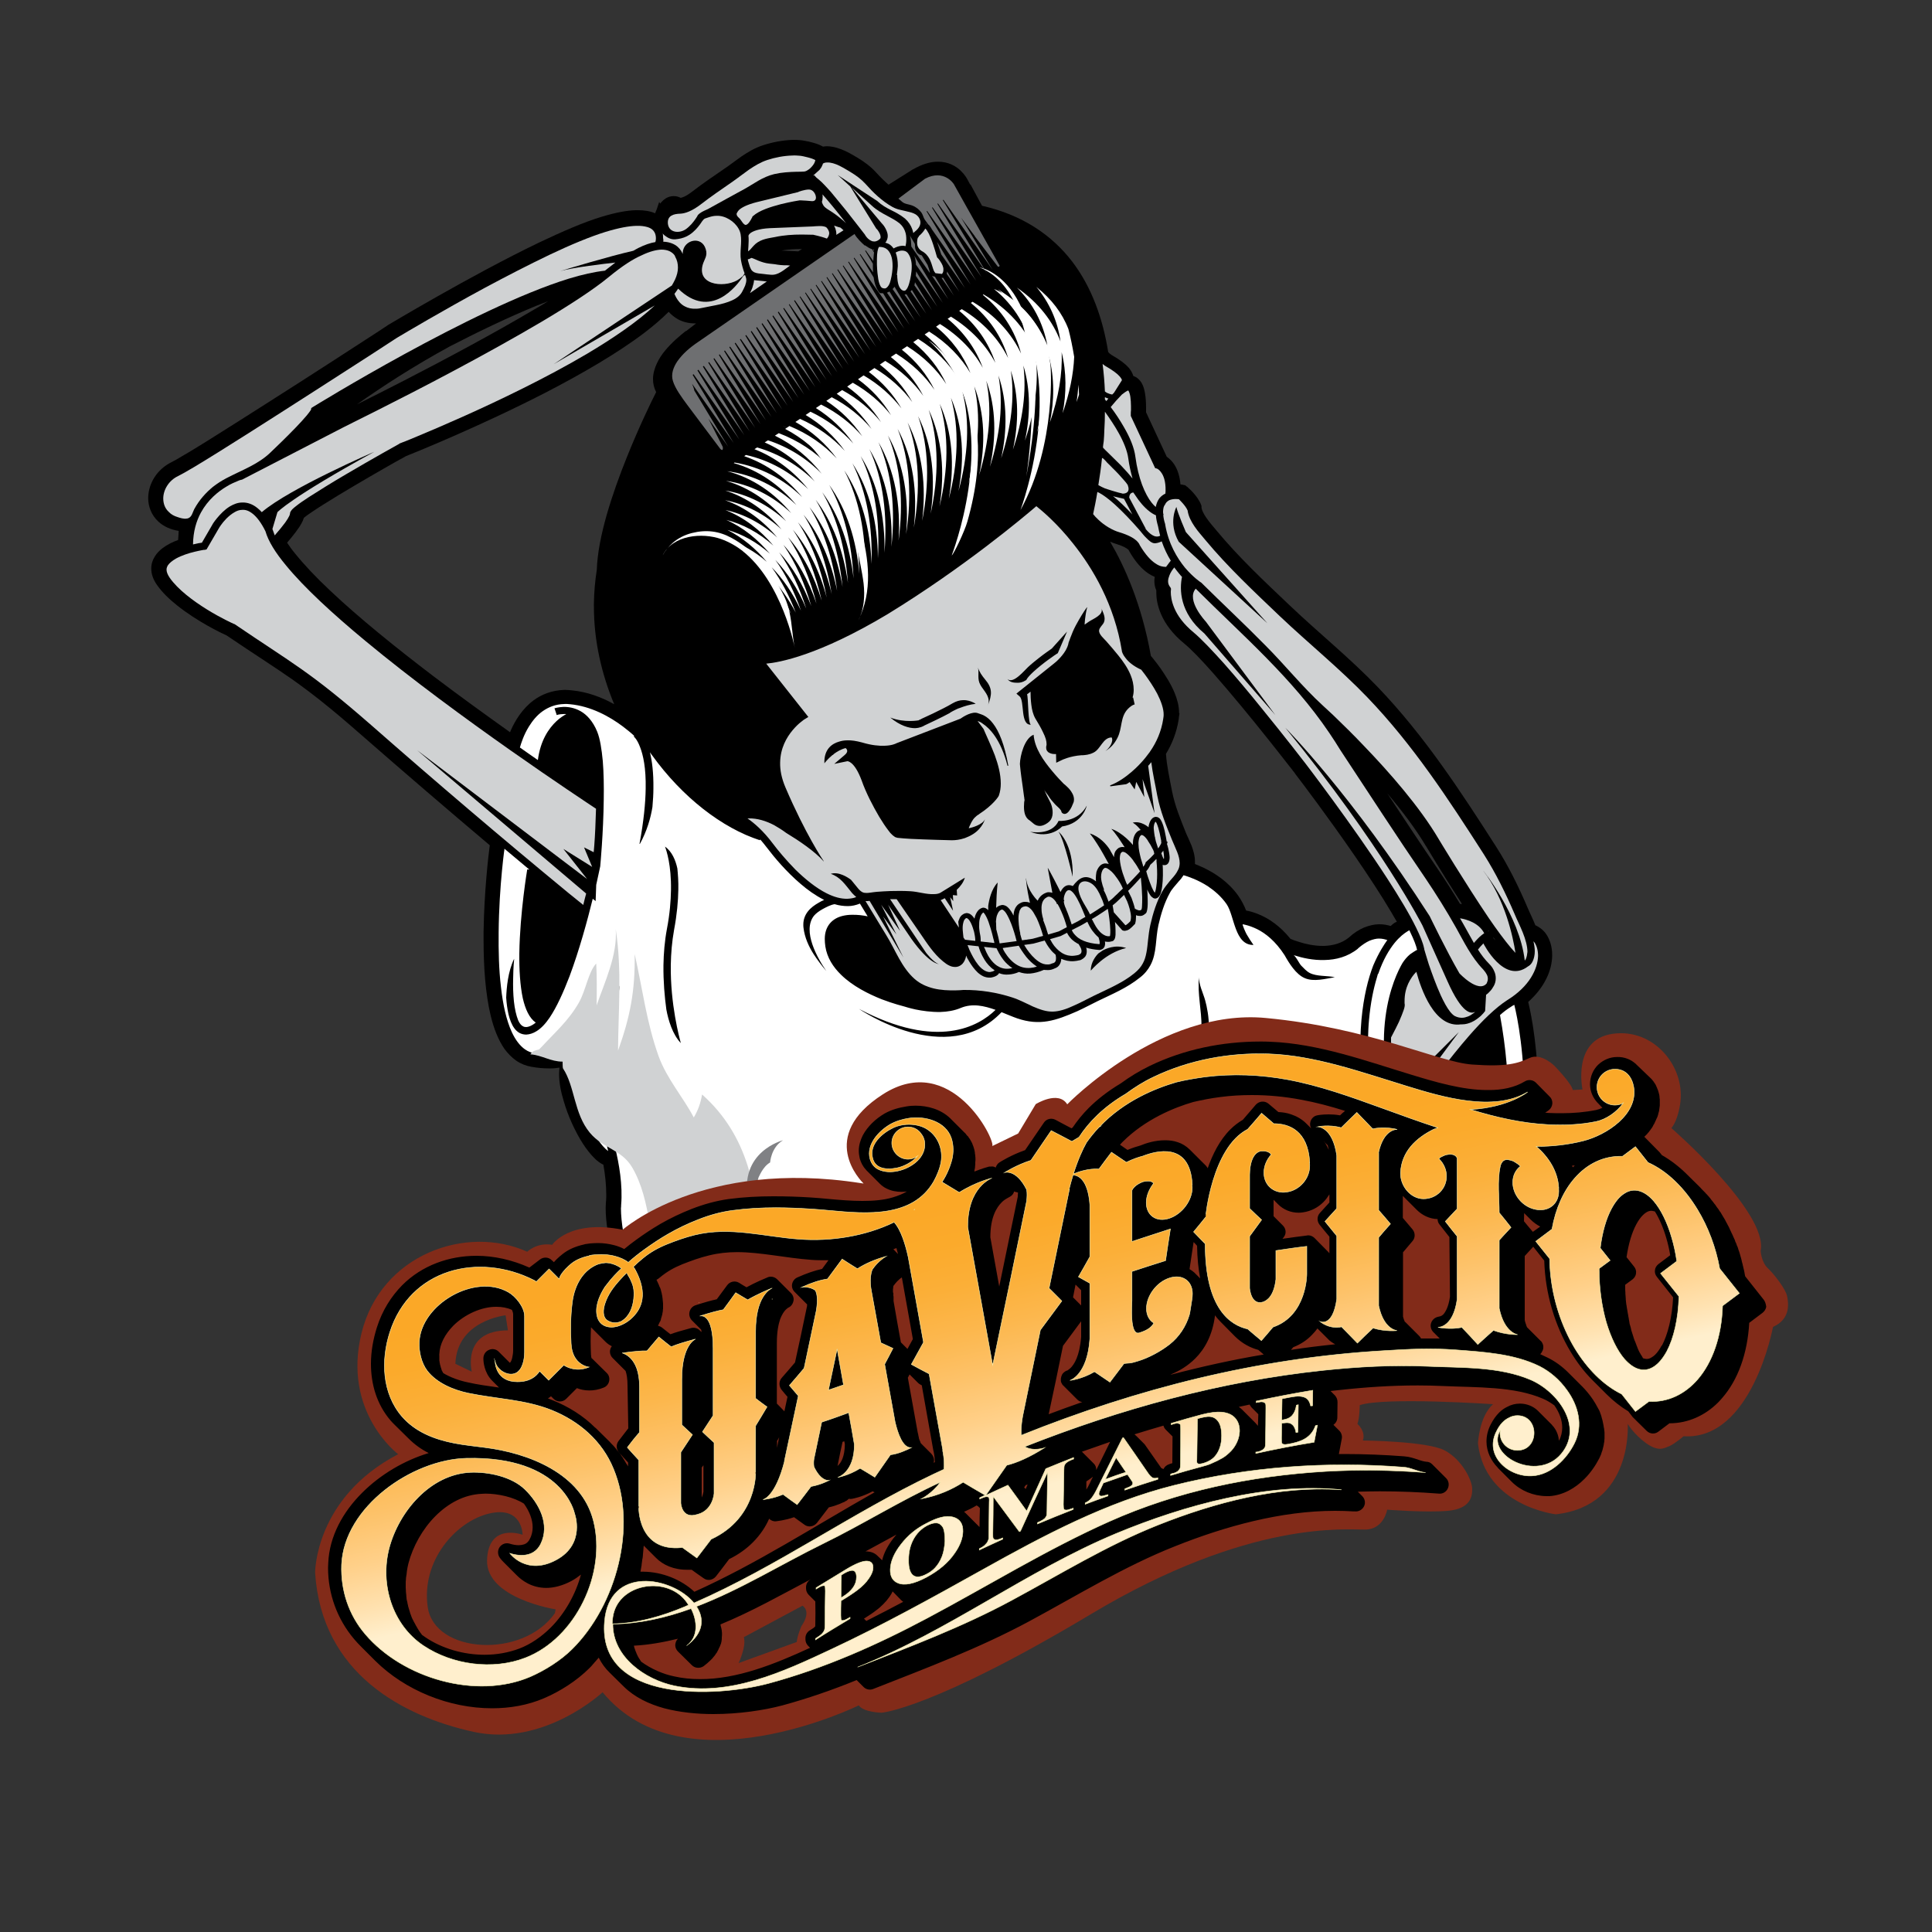 <?xml version="1.0" encoding="UTF-8"?> <svg xmlns="http://www.w3.org/2000/svg" viewBox="0 0 1000 1000" xml:space="preserve"><rect x="0" y="0" width="1000" height="1000" fill="#333333" stroke="none"/> <style type="text/css"> .st0{fill:#222222;} .st1{fill:#FFFFFF;} .st2{fill:#D0D2D3;} .st3{fill:#808184;} .st4{fill:#6E6F71;} .st5{fill:#822B19;} .st6{fill:url(#a);stroke:#F5F3B5;stroke-width:0.25;stroke-miterlimit:10;} #disk{ -webkit-filter: blur(0); } </style> <path d="m794.7 478.9c-1.4-3.5-3-6.6-3.9-8.8-4.7-11-9.9-21.7-16.5-32-18.4-28.7-36.9-57.1-61.1-82.4-14.6-15.2-30.9-28.3-45.6-42.3-13.4-12.7-26.7-25.2-38.1-39-1.7-2-3.6-4.2-5.1-6.4-1.5-2.1-2.4-4.2-2.5-5.2v-0.8l-0.2-0.7c-1.1-2.8-2.9-4.9-4.3-6.5-0.7-0.8-1.4-1.4-1.9-1.9-0.3-0.2-0.5-0.4-0.6-0.6l-0.2-0.2h-0.1l-0.4-0.3-0.7-0.6-1.3-0.3c-0.1 0-0.6-0.1-1.2-0.2-0.4-5.1-2-8.9-4-11.4-1.1-1.3-2.1-2.2-3.1-2.9l-10.7-23v-1.4-1c0-2.2-0.1-5-0.6-7.7-0.3-1.6-0.7-3.3-1.6-4.9-0.5-0.9-1.2-1.8-2.3-2.7-0.6-0.5-1.3-0.8-2.1-1.1-0.4-1.4-1.2-2.9-2.4-4.3-1.8-2-4.5-4.1-8.9-6.6-0.8-0.5-1.3-1-1.7-1.5-2.7-16.8-8.3-33.3-18.7-46.9-10.4-13.5-25.5-24-46.6-28.8l-6-11.1-0.1 0.2-1.4-2.6c-0.3-0.6-1.4-2.6-3.6-4.7-2.4-2.3-6.3-4.6-11.6-4.6h-0.6c-3.7 0.1-7.8 1.3-12.3 3.9h-0.1l-12.7 8c-2.2-1.9-4.3-4-6.4-6.3-2.9-3.2-6.1-5.5-9.4-7.5-1.4-0.8-3.7-2.3-6.5-3.6-2.6-1.2-5.8-2.4-9.4-2.5h-0.4c-0.6 0-1.2 0.1-1.8 0.2-0.9-0.5-1.6-0.8-2.3-1.1-1.7-0.7-3.5-1.1-5-1.5-1.6-0.3-2.9-0.6-3.8-0.7-1.2-0.1-2.4-0.2-3.6-0.2h-1.1c-5.2 0.2-10.4 1.2-15 2.7-4.5 1.4-8.2 3.7-11.6 6-3.3 2.3-6.3 4.7-9.2 6.6-5.2 3.6-10.6 7.2-15.9 11.3-3.6 2.8-5.5 3.3-6.2 3.4-1.1-0.6-2.3-0.9-3.6-0.9-3.2 0-5.5 1.9-7 3.9l-0.5-0.9-1.3 3.9c-0.3 0.7-0.6 1.3-0.8 2-2.5-1.1-5.4-1.6-8.9-1.6h-1c-4.7 0.1-10.5 1.2-17.8 3.4-9 2.7-20.3 7.6-32.3 13.3-35.8 17.2-78.1 42.7-78.2 42.7l-0.6 0.4-0.1 0.1c-0.7 0.4-2 1.3-3.8 2.5-9.7 6.3-34 22.1-57.3 36.9-11.6 7.4-23 14.6-32.1 20.3-4.6 2.8-8.5 5.3-11.7 7.1-3.1 1.9-5.5 3.2-6.5 3.7-7.5 3.7-11.9 10.9-12.1 18.3v0.3c0 4.4 1.7 8.9 5.3 12.2 2.7 2.5 6.3 4.1 10.5 4.8-0.1 0.9-0.1 1.7-0.1 1.7-0.1 1-0.1 2-0.2 3-2.8 1-5.7 2.4-8.3 4.4-1.4 1.1-2.8 2.5-3.8 4.2-1.1 1.7-1.8 3.8-1.8 6.1v0.2c0 2.9 1.1 5.7 2.9 8.3 2.8 4 6.5 7.5 10.4 10.6 10.6 8.5 23.2 14.5 25.7 15.6 14.9 10.1 24.5 16.1 34.2 22.9 9.7 6.9 19.6 14.6 35.3 28.4 22.1 19.3 44.3 38.4 66.7 57.3-0.7 5.3-2.9 24-3.2 44.7v4.5c0 13.5 0.9 27.4 3.7 39.1 1.6 6.5 3.8 12.3 7.1 17.1 1.7 2.3 3.7 4.4 6.1 6.1 2.3 1.6 5.1 2.7 8 3.2h0.1c3.3 0.6 6.2 0.8 8.8 0.8h1c1.6 0 3.1-0.2 4.5-0.4-0.1 1-0.2 2-0.2 3v0.4c0 4.4 0.9 9.1 2.4 14 2.2 7.6 5.8 15.5 9.8 21.8 2 3.1 4.2 5.9 6.5 8.1 1.2 1.1 2.5 2.1 3.9 2.8 0.1 0 0.2 0.1 0.3 0.1 0.9 5.1 1.5 10.4 1.5 15.6v0.9c0 1.2-0.1 2.3-0.2 3.4 0 0.7-0.1 1.4-0.1 2.2v0.6c0 6.5 1.3 14.9 3.5 24.3 3.3 14.4 8.5 30.9 14.2 44.3 2.9 6.7 5.8 12.6 8.9 17.2 8.2 12 20.3 19.1 28 28.8 7.1 8.9 12.4 17.5 16.7 27.9 1.3 3.2 2.8 7.3 4.6 11.3v0.1l7.8 16.3c2 5.6 6.9 15.1 18 24.5 72.1 60.9 150.3-24.6 224.6-58.3 19-8.6 28-20 32.9-39.5 4-15.8 36.5-8.1 43.7-23.6 0.6-1.2 16.2 9.6 18.7 3.2 1.2-3.2 2.5-6.3 3.4-8.9 0.3-0.9 0.6-1.7 0.8-2.4h0.8l0.2-3.6c0-0.6 0.4-2.1 1.2-3.8 1.4-3.1 4.3-7.1 7.6-11.1 5.1-6.1 11.4-12.4 16.5-17.1 2.5-2.3 4.7-4.3 6.3-5.7 0.8-0.7 1.4-1.2 1.8-1.6 0.2-0.2 0.4-0.3 0.5-0.4l0.2-0.2 0.1-0.1c4.2-1.8 8.3-5.3 11.5-10.5s5.7-12.2 7.3-21.5v-0.1c2-14.8 2.9-28.3 3-40.1v-4.3c0-27-3.6-45-5.3-52 8.4-7.5 12.3-16.2 12.4-24v-0.3c0-4-1-7.7-3.1-10.8-1.2-1.8-3.2-3.5-5.6-4.6m-561.7-299.7c14.7-7.6 30.2-15 44.3-20.8 2.2-0.9 4.3-1.7 6.4-2.5-2.3 1.4-4.7 2.9-7.2 4.3-21.3 12.6-46.8 26.2-67 36.6-9.9 5.1-18.5 9.4-24.7 12.5 12.6-8.9 28.9-19.6 48.2-30.1m124.3-5l-2.3-2.9c-3.3 2.6-7.3 6-10.7 10.1-1.7 2-3.2 4.3-4.3 6.7s-2 5.1-2 8v0.2c0 2.2 0.5 4.5 1.6 6.6v0.1c-2.7 5.3-9 18.3-15.2 33.8-3.8 9.4-7.5 19.7-10.4 29.8-2.8 9.9-4.8 19.6-5.1 28.3-0.9 5.8-1.4 11.6-1.5 17.3v1.7c0 17.9 4 35 10.5 50.6-6.3-3.5-13.7-6.4-22.1-7.2-1.1-0.1-2.1-0.2-3.1-0.2h-0.8c-6.2 0.2-11.5 2.3-15.6 5.3-6.1 4.5-9.7 10.7-11.9 15.6-0.1 0.4-0.3 0.7-0.4 1-12.5-8.9-26.2-18.8-39.8-29.1-19.3-14.7-38.4-30.1-53.1-44-7.4-6.9-13.6-13.5-18.2-19.2-1.7-2-3.1-4-4.3-5.8 0.8-0.9 1.6-1.9 2.5-3 1.4-1.7 2.8-3.6 4-5.4 0.6-0.9 1.1-1.9 1.6-2.9 0.2-0.5 0.4-1 0.6-1.6 0.8-0.7 2.2-1.7 4-2.9 6.9-4.7 19.3-12.1 29.8-18.2 5.3-3.1 10.1-5.8 13.6-7.8 1.8-1 3.2-1.8 4.2-2.3 0.5-0.3 0.9-0.5 1.2-0.7 3.8-1.5 38.1-15.3 72.7-33.1 18.3-9.5 36.7-20.1 50.8-30.8 4.7-3.6 8.9-7.2 12.5-10.8 1.3 1.4 2.9 2.8 4.9 3.9 2.4 1.3 5.4 2.1 8.8 2.1h0.5c-1.7 1.3-3.5 2.7-5.2 4l2.2 2.8zm55.9-44.1l-6-0.3c-1 0-1.9-0.1-2.7-0.1 3.3-0.6 6.9-0.8 10.5-0.8h0.1c-0.7 0.4-1.3 0.8-1.9 1.2m306.6 349.2c-1.6-0.5-3.5-0.9-5.6-0.9h-0.5c-2.3 0-4.9 0.6-7.7 1.7-2.6 1.1-5.3 2.8-8 5.3-3.7 2.9-8 4-12.6 4.2h-0.8c-4.5 0-9-1-12.3-2.1-1.8-0.5-3.3-1.1-4.3-1.5-5.5-6.8-11.4-10.7-16.4-12.7-2.6-1.1-4.8-1.7-6.6-2-1.1-2.8-2.5-5.4-4.1-7.7-5.2-7.3-12.2-11.7-17.8-14.4-1.7-0.8-3.2-1.4-4.6-2v-0.9-0.3c0-3.2-0.9-6-1.8-8.4-1-2.4-2-4.6-2.7-6.1-3-7.5-5.9-14.5-7.3-21.7-1.3-6.8-2.8-13.4-3.2-19.6 3-4.9 5.5-10.9 6.6-17.9v-0.1c0-0.3 0.1-0.7 0.1-1l0.3-2-0.2-0.1c0-3.7-1-7.2-2.3-10.4-2-4.9-5-9.4-7.4-12.9-1.2-1.7-2.4-3.2-3.2-4.2-0.4-0.5-0.8-1-1-1.3l-0.3-0.3-0.1-0.1-0.3-0.4c-4.8-27-13.8-46.7-21.1-59.1 1 0.4 2 0.8 3 1.1 4 1.2 5.8 2.4 6.4 3l0.2 0.2 0.3 0.6c3.3 5.8 6.7 9.4 10 11.6 1.1 0.7 2.2 1.3 3.2 1.7-0.1 0.7-0.2 1.3-0.2 2v0.2c0 1.6 0.3 3.2 1 4.8v0.9 0.3c0 2.7 0.5 6.6 2.5 11.2 2.1 4.8 5.8 10.1 12.2 15.3 3.3 2.7 8.8 8.4 14.8 15.2 9 10.2 19.6 23.1 27.8 33.4 4.1 5.1 7.6 9.6 10.1 12.8 1.3 1.6 2.3 2.9 3 3.8 0.3 0.5 0.6 0.8 0.8 1 0.1 0.1 0.1 0.2 0.2 0.3 0 0.1 0 0 0.1 0.1s0.2 0.4 0.6 0.9c3.1 4 17 22.4 30.7 42.3 6.8 9.9 13.6 20.2 18.9 29.2 1 1.7 1.9 3.3 2.8 4.8-1.2 0.4-2.1 1.2-3.2 2.2m35.9-11.5c-3.6-6-7.4-11.9-11.3-17.7-8.9-13-17.6-26.2-26.3-39.4 7.6 9 14.8 18.5 20 27.3l0.1 0.1c0.7 1.1 8.3 14 17.3 27.9 0.4 0.6 0.8 1.3 1.2 1.9-0.4 0-0.7 0-1-0.1"></path> <path class="st1" d="m782.1 521.1c-1.8 1.1-3.7 2.5-5.7 4.3 3.2 17.6 4.4 33 4.2 46.2-0.2 12.6-1.5 25.3-4.7 37.6-1.1 4.3-2.4 8.5-4 12.7-0.6 1.6-1.3 3.2-2 4.8-0.8 1.7-1.6 4.5-2.8 5.8 3.3-1 6.8-3.2 7.9-6.7 0 1.5-0.4 3-1 4.3-6 14.1-24.2 0-31.1-5.2-9.6-7.2-17.6-16.4-23.6-26.6-0.6-1-1.1-2-1.6-3l-0.3-0.1s0-0.1 0.1-0.2c-0.4-0.7-0.7-1.4-1.1-2.1 2.6 5.2 7.5 10.1 12 13.8 4.7 3.9 9.1 8.1 14 11.8 1.6 1.2 3.9 2.1 5.3 3.5-14.8-14.6-22.4-35.4-22.4-35.4-18.4-50.3-3.6-80.9 0.6-88.1 1.1-1.7 2.4-3.3 4-4.6 0.1-0.1 3.5-2.4 3.6-2.2-0.5-2.3-1.7-5.4-3.5-9.1-0.2-0.4-0.4-0.8-0.5-1.1-0.3 0.2-0.5 0.3-0.9 0.5-1.8 1.1-4.2 2.9-6.8 6.1-2.8 3.5-5.9 8.6-8.4 15.9l-0.2 0.1c-0.2 0.6-0.3 1.2-0.5 1.8-1.8 5.9-3.3 13.1-4.1 22-0.3 3-0.4 6-0.5 9-0.6 12.7 0.7 23.7 3.1 33.2-4.4-11.4-6.5-22-7-31.5v-0.8c0-3.4 0.2-6.8 0.5-10.1 1.1-11.8 3.4-21 6.1-28 2.9-6.8 5.9-11.2 6.9-12.6 0.1-0.2 0.3-0.3 0.4-0.5-1.1-0.4-2.6-0.8-4.4-0.8-1.4 0-3 0.4-4.8 1.1-1.8 0.8-3.8 2.1-6 4v0.1c-5.4 4.3-11.5 5.8-17.3 5.9-6 0.2-11.5-1.1-15.6-2.4-0.2 0-0.4-0.1-0.6-0.2 1.2 0.4 3.1 4.5 4.1 5.5 1.3 1.3 2.7 2.9 4.4 3.8 3.7 1.9 8.9 1.3 13 2.2-4.9 0.8-10.8 2.5-15.5 0.5-4.6-1.9-8.2-7.8-10.5-11.9-0.6-0.9-1.2-1.8-1.8-2.6-4.8-6.5-9.9-9.9-14-11.6-2.3-1-4.3-1.5-5.8-1.8-0.6-0.1 1.7 4.8 1.9 5.1 1.1 1.9 2.3 3.8 3.6 5.6-9.8 0.2-9.8-15.1-13.9-21.1-2.7-3.9-6.2-6.9-9.6-9.2-5.2-3.4-10.3-5.1-12.7-5.8-0.7 1.1-1.5 2.2-2.4 3.1-1.8 2.2-3.7 4.1-4.7 6.1-2.8 5-4.6 10.9-5.9 16.6-0.8 3.7-1 7.2-1.4 10.7-0.4 3.4-1 6.9-2.8 10.2-1.2 2.2-2.9 4.4-5.4 6.3-6.7 5.4-14.5 8.6-21.7 12.1-3.1 1.5-6.8 3.5-10.7 5.3-11.2 4.9-19.4 7.7-31.1 3.7-2.6-0.9-5.3-2.1-8.1-3.2-28.3 29.7-73.8-1.7-73.8-1.7 40.7 21.5 62.1 8.9 70.7 0.5-5.9-2.1-12-3.5-18-1-3.3 1.4-7 2-10.5 2.1-4.8 0.1-9.5-0.6-12.9-1.3-3.2-0.7-5.4-1.4-5.7-1.5-0.7-0.2-5.6-1.4-11.9-3.8-6.7-2.7-14.9-6.7-21-12.7-4.1-4-7.2-8.8-8.1-14.6-0.2-1.4-0.3-2.7-0.3-3.9 0-3.4 1-6.1 2.7-8.1s4-3.2 6.4-3.8c1.6-0.4 3.2-0.6 4.8-0.6 3-0.1 6 0.3 8.3 0.8-1.3-2.2-2.7-4.4-4-6.6-2 0.8-4.1 1.3-6.2 1.3-2.3 0-4.6-0.3-6.9-1-2 0.3-4.3 1.5-6.3 2.6-1.8 1-3.4 2.2-4.4 3.4-6.2 7.9 1.9 22.1 6.4 28.6-2.3-2.7-4.6-5.7-6.6-8.8-2.6-4.1-4.6-8.6-5.2-13.5-0.1-0.6-0.1-1.2-0.1-1.8 0-2.6 0.9-4.9 2.4-6.8s3.5-3.3 5.6-4.5c0.8-0.5 1.8-1 2.8-1.4-0.1 0-0.3-0.1-0.4-0.2-4.1-2.1-8.1-4.9-11.8-8.1-7.4-6.3-13.7-13.8-17.4-18.7-1.2-1.6-2.4-3-3.5-4.3l-0.2 0.4c-19.5-6.3-40.1-22.2-55.8-44-0.4-0.5-0.7-1-1.1-1.5 1.1 4.4 1.9 10.5 1.8 18.7 0 2.9-0.2 6.1-0.5 9.6-0.9 5.6-2.8 12.4-6.5 19.1h-0.2c2.2-11.8 3.1-21.2 3.2-28.6 0.2-10.7-1.3-17.4-2.9-21.5-1.5-4-3.1-5.4-3.3-5.5l0.3-0.3c-1.6-1.5-3.6-3.1-5.8-4.8-6.9-5.2-16.6-10.6-27.5-11.6-1-0.1-2-0.2-3-0.1-4.5 0.1-8.1 1.6-11.1 3.7s-5.3 5-7.1 7.9c-2.7 4.3-4.1 8.8-4.7 10.9 3.2 2.3 6.3 4.4 9.3 6.5 1.3-10.1 5.6-16.4 9.7-20.2 1.8-1.7 3.6-2.8 5-3.6-0.6 0-1.2-0.1-1.7 0-1.9 0-3.2 0.5-3.3 0.5l-0.1-0.5-1-3c0.1 0 1.9-0.6 4.5-0.7 2.5-0.1 5.8 0.4 9 2.2s6.4 5.2 8.6 10.6c1.5 3.7 2.3 9 2.9 15.2 0.5 6.1 0.6 13 0.5 19.8-0.2 17.6-1.8 34.4-1.8 34.4v0.2s-0.8 3.8-2.1 9.7l-0.3 8.4-1.5-1.2c-2.8 11.4-7 26.7-12 40.1-3.2 8.3-6.6 15.9-10.3 21.4-2.1 3.1-4.4 5.6-6.9 7.1-1.8 1.1-3.5 1.6-5.2 1.7-1.3 0-2.5-0.3-3.6-0.9-1-0.6-1.9-1.4-2.6-2.4-1.4-1.9-2.3-4.4-3-7.2-0.6-2.7-1-5.6-1.2-8.6 0.2-5.2 0.9-13.5 4.1-20.1v0.3c0 0.6-0.1 1.3-0.2 2.3-0.1 2-0.3 4.8-0.3 7.8-0.1 3.7 0 7.8 0.4 11.6s1.2 7.3 2.2 9.8c0.7 1.6 1.6 2.7 2.5 3.1 0.5 0.3 1 0.4 1.6 0.4 0.8 0 1.9-0.3 3.3-1.1 0.5-0.3 1.1-0.7 1.7-1.2-3.4-2.4-5.4-7-6.7-12.6-1.4-6.6-1.9-14.8-1.8-23.2 0.3-21.1 4.1-43.5 4.1-43.5l1.1 0.1-12.9-10.8c0 0.5-0.1 1-0.2 1.6-0.3 2.3-0.7 5.8-1.1 10-0.8 8.3-1.6 19.7-1.7 31.6-0.1 9.5 0.1 19.4 1.2 28.4 1 9.1 2.8 17.2 5.6 23.3 1.9 4.1 4.2 7.1 6.9 9 1.6 1.1 3.2 1.7 5.1 2 3.4 0.6 6.1 0.8 8.4 0.8 2.4-0.1 4.1-0.4 5.5-0.8 5.8-3 25.6-14.7 29.7-35 0 0 1.6 16.8-22 34.6-0.1 2.7-0.5 5.6-1.1 8.6-0.2 0.8-0.2 1.6-0.3 2.6-0.1 4.3 1.3 10.4 3.6 16.5 2.2 6.1 5.3 12.4 8.5 17 1.9 2.8 3.9 5.1 5.6 6.3-0.3-1.2-0.6-2.3-0.8-3.4-2.3-8.8-3.8-18.8-1.2-28 1.4 4.8 0.2 10.1 1.2 15 0.8 3.8 2.5 7.4 3.5 11.2 2.2 8.1 4.4 18.8 4.2 29.2 0 1.3-0.1 2.6-0.2 3.9 0 0.5 0 1.1-0.1 1.7 0 3.4 0.4 7.9 1.3 13s2.1 10.8 3.6 16.8c3.1 11.9 7.3 24.7 11.8 35.4 5.2 12.5 12.8 21.7 22.8 31.3 11.6 11.2 18.8 21.6 26.3 36 2.2 4.2 2.6 9.1 4.8 13.2 4.8 8.8 8.6 18 13 27 2.4 4.8 6.7 11.3 14.4 17.8 15.4 13.1 44.5 26.4 99.3 27.1h0.2s3.4 0.5 9.2 0.9c5.9 0.5 4.2-32.8 14.1-32.8 40.7 0 78.3 8.6 110.8-38.7-3.1-35.1 61.6-49.2 61.6-49.2 17.8-29.2 10.6-40.8 10.6-40.8-5.4-26.5 13.2-38.9 13.2-38.9s9.6-5.9 0 2.1c-6.9 5.7-5.4 16.5-4.1 22.1l21.8-24.8c-2-1.3-6.2-2.5-7.5-3.6-1.8-1.4-4.1-5.6-5.9-6.3 7.7 3.3 14.5 9.1 23.8 8.9 1.7-0.1 3.5-0.4 5.3-1.2s3.6-2 5.4-3.9c3.6-3.9 6.9-10.7 8.9-22.3 1.9-14.5 2.8-27.6 2.9-39.2 0.4-29.8-3.7-49.1-5.2-55.2-0.6 0.3-1.2 0.6-1.7 1m-437.2 1.4c-0.9-6.6-1.6-14.5-1.5-22.9 0.1-6.1 0.6-12.4 1.8-18.8 1.5-7.8 2-14.5 2.1-20.1 0.2-12.9-2.3-20.4-3.1-22.5 3.7 2.6 5.5 7.2 6.4 11.3 0.3 3.1 0.6 6.8 0.5 11-0.1 5.9-0.7 12.8-2.2 20.8-1.1 6.1-1.6 12.2-1.7 18.1-0.3 20.4 4.5 38 5.2 40.5-4.3-4.5-6.5-11.9-7.5-17.4m341.9-15.6v0.7-0.7zm-48.9 170.3c0.3-12.9-7.4-21.1-12.4-32-6.1-13.2-9.6-29.1-10.5-43.6-0.2-2.3-0.2-4.5-0.2-6.8 0.2-15.1 4-29.7 5.8-44.2 0.8-6.2 1.2-12.6 1.3-18.8 0.1-9.2-2.2-17.1-1.3-26.5-0.4 3.7 2.3 9.1 3.2 12.5 0.9 3.2 2 8.8 1.9 13.9-0.1 6.4-0.6 12.9-1.4 19.3-1.9 14.9-5.6 29.3-5.7 43.8-0.1 2.2 0 4.3 0.2 6.4 0.9 14.1 4.3 29.7 10.2 42.4 2.7 5.9 6.2 10.5 8.1 16.8 2 6.4 0.9 10.4 0.8 16.8m15.4 25.6c-4.7-9.2-9.6-24.6-11-49.9-1.4-25.8-7.4-49.9-5.6-75.8 4.4 24.5 8.1 50.4 9.4 75.4 1.3 24.2 5.9 38.9 10.2 47.6 3.6 7.4 8.6 14.7 18.1 14.8-11.4 3.8-16.6-3.4-21.1-12.1m26.6-26c-1.7-6.1-2.8-12.3-2.7-17.9 0.1-4.8-1-10.4-2.6-16.2-1.6-5.7-3.8-11.6-6.1-16.9-2.7-6.3-6.9-12.3-9.2-18.7s-1.1-13.5-1-20.4c0.5 19.1 14.4 35.7 19.6 53.7 1.9 6.4 3.1 12.7 3 18.3-0.1 4.9 0.8 10.3 2.3 15.9 1.4 5.5 3.4 11.1 5.5 16.1 3.8 9.5 8.5 17.7 14.5 25.8-13.1 0.4-20.9-30.8-23.3-39.7"></path> <path class="st2" d="m587.4 470.3c0.2 0.1 0.5 0.3 0.7 0.4 0.6 0.3 1.4 0.6 1.9 0.5 0.3 0 0.4-0.1 0.7-0.3l0.1-0.1s0.1-0.1 0.1-0.3c0.1-0.3 0.2-0.8 0.2-1.4 0.1-1.2 0.1-2.9 0.1-4.7-0.1-3.5-0.4-7.6-0.7-10.2-1.2 1.3-2.4 2.6-3.6 3.9-1 1.1-2 2.1-3 3 0.4 0.8 1.1 2.2 1.8 3.7 0.6 1.7 1.3 3.6 1.7 5.5"></path> <path class="st2" d="m602.2 444.4c0.1 0.1 0.2 0.2 0.2 0.3 0.1-0.3 0.1-0.7 0.1-1.1 0-1-0.2-2.2-0.4-3.3-0.3 0.4-0.6 0.9-1 1.3 0.1 0.2 0.1 0.4 0.2 0.6 0.2 0.7 0.6 1.6 0.9 2.2"></path> <path class="st2" d="m510.7 474.9c-0.2-0.5-0.5-0.9-0.7-1.3-0.3-0.6-0.7-1-0.9-1.2l-0.2-0.1c-0.4 0.3-0.7 0.7-1 1.2s-0.5 1.1-0.7 1.8c-0.4 1.3-0.4 2.9-0.4 4.3 0 1.2 0.2 2.2 0.3 3 0.3 1.3 0.5 2.6 0.5 3.8v0.9l7.1 0.8c-0.1-0.7-0.3-1.5-0.6-2.5-0.3-1.4-0.8-3.2-1.3-4.9-0.8-2.7-1.5-4.6-2.1-5.8"></path> <path class="st2" d="m515.6 478.9c0 1 0.1 1.6 0.1 1.8h-0.1c0.9 3.3 1.6 6.4 1.8 7.6l8.8-1.2c-0.2-0.7-0.4-1.6-0.7-2.6-0.7-2.5-1.7-5.6-2.9-8.3-0.8-1.8-1.6-3.3-2.4-4.3-0.5-0.5-0.9-0.9-1.2-1-0.1-0.1-0.2-0.1-0.3-0.1h-0.2c-0.6 0.2-1.1 0.5-1.5 1.1-0.4 0.5-0.7 1.2-1 2-0.3 0.9-0.4 2-0.5 3v0.1c0.1 0.7 0.1 1.4 0.1 1.9"></path> <path class="st2" d="m600.8 434c-0.3-1.6-0.7-3.6-1.2-5.3-0.4-1.2-0.7-2.2-1.1-2.9-0.2-0.2-0.3-0.4-0.4-0.5-0.3 0.3-0.5 0.8-0.7 1.4-0.2 0.7-0.3 1.6-0.2 2.5 0.1 1.2 0.3 2.5 0.5 3.8 0.1 0.2 0.2 0.3 0.2 0.4h-0.1c0.2 0.8 0.3 1.5 0.5 2.2 0.5 1.6 0.9 2.8 1.1 3.4l0.1 0.1 0.6-0.9c0.4-0.7 0.8-1.3 1-1.9 0-0.1 0-0.3-0.1-0.5 0.1-0.3 0-1-0.2-1.8"></path> <path class="st2" d="m581.8 463.2c-1.6 1.5-2.6 2.5-2.6 2.5-0.9 0.9-2 1.9-3.3 2.9 0.1 0.7 0.3 2 0.6 3.6l6 6.7c0.1 0 0.3-0.1 0.6-0.3 0.5-0.3 1.1-0.9 2-1.8 0.2-0.7 0.3-1.5 0.3-2.3-0.1-2.5-1-5.5-2-8-0.6-1.3-1.2-2.5-1.6-3.3"></path> <path class="st2" d="m598.5 444.6c-1.4 1.5-2.6 2.6-3.1 3-0.2 0.6-0.6 1.2-1 1.9-0.3 0.5-0.7 1-1.1 1.4 0 0.1 0.1 0.3 0.2 0.8s0.4 1.2 0.6 2c0.5 1.6 1.3 3.7 2 5.4 0.5 1.1 1 2.2 1.5 2.8 0 0.1 0.1 0.1 0.1 0.2 0-0.1 0.1-0.3 0.2-0.4 0.2-0.7 0.5-1.8 0.6-2.9 0.4-2.4 0.5-5.6 0.4-8.5 0-1.6-0.2-3.2-0.3-4.5 0.1-0.5 0-0.9-0.1-1.2"></path> <path class="st2" d="m396.6 343.5l21.8 27.6-1.8 1.1-0.1 0.1c-0.1 0-0.2 0.1-0.4 0.2-0.3 0.2-0.8 0.6-1.4 1.1-1.2 0.9-2.8 2.4-4.4 4.3-3.2 3.8-6.4 9.4-6.5 16.8-0.1 3.8 0.7 8.1 2.8 13 10.2 23.8 19.3 37.4 19.8 38.1v0.1c-4.7-5.3-12.9-10.8-19.5-14.8-2-1.5-4.1-2.8-6.2-4-4.2-2.2-8.7-3.6-13.2-3.5h-0.6c3.3 2.3 8.1 6.3 13.1 13 2.7 3.6 6.9 8.6 11.7 13.5 4.9 4.8 10.6 9.5 16.2 12.3 3.8 1.9 7.4 2.9 10.8 2.8 1.6-0.1 3.1-0.3 4.5-0.9-0.7-0.6-1.5-1.3-2.2-2.1-1.8-2.2-3.4-4.4-5.1-6.1s-3.5-3-5.9-3.8c4.1-1.3 8.8 1.8 10.5 3.1 1.3 1.5 2.4 3 3.6 4.4 0.9 1.1 1.7 1.7 2.3 2 0.7 0.3 1.2 0.4 2.2 0.4 1.2 0 3-0.4 5.3-0.6 2.4-0.2 4.7-0.3 7-0.4 3.5-0.1 6.9-0.1 10.3 0.1 1.9 0.1 4 0.5 6.1 0.9s4.3 0.7 6.1 0.6c1.5 0 2.7-0.3 3.5-0.8 0.1-0.1 7.7-4.7 11.5-7.1 0.4-0.2 0.7-0.4 1-0.6-0.7 2.4-2.3 4.5-4.2 6.3l0.2 2.9-2.2-0.2 0.2 3.1-1.6-2 1.5 7-4.3-6.5c-1.2 0.7-2.1 1-2.1 1l9.4 14.2v-0.2c-0.1-1-0.2-2-0.3-2.8 0.2-0.7 0.5-1.4 0.8-2.1 0.4-0.7 0.9-1.3 1.6-1.7 0.5-0.4 1.2-0.6 1.8-0.7 0.7 0 1.4 0.2 1.9 0.5s1 0.7 1.4 1.2c0.3 0.3 0.6 0.8 0.9 1.2 0.2-1.1 0.5-2.1 1.1-3.1 0.4-0.7 1-1.5 1.8-2 0.4-0.3 1-0.5 1.5-0.6 0.5 0 1 0.1 1.4 0.3s0.8 0.5 1.1 0.8c0.1 0.1 0.1 0.2 0.2 0.2v-2.2c0.4-3 1.6-8.7 4.9-12.1-0.5 4.4-0.7 9.2-0.8 13.1 0.6-0.6 1.4-1.1 2.3-1.3 0.3-0.1 0.5-0.1 0.8-0.2 0.5 0 1.1 0.1 1.5 0.3 0.5 0.2 0.9 0.4 1.3 0.8 0.7 0.6 1.4 1.5 2 2.4 0.4 0.6 0.7 1.3 1.1 2 0-0.4 0.1-0.8 0.1-1.2 0.2-1.3 0.6-2.6 1.4-3.6 0.5-0.7 1.2-1.3 2.1-1.7 0.7-0.4 1.5-0.6 2.2-0.6 1 0 1.9 0.1 2.7 0.5-0.7-3.1-1.6-7.3-2.1-12.6h0.1c0.7 6.5 6 11.5 6 11.5 0.6-1.5 1.8-2.9 3.6-3.8 0.7-0.3 1.3-0.6 2-0.6s1.3 0.1 2 0.3l-2.4-12.9c0.2-0.1 6.1 11.3 6.6 12.5 1.4-2.8 3.4-4.4 6.4-3.1 3.1-4.1 6.3-6.3 11.2-3 0.3 0.2 0.5 0.4 0.8 0.6-0.1-0.5-0.1-1-0.1-1.6 0-1 0.1-2.1 0.3-3.2 0.3-1 0.8-2.1 1.6-3 0.7-0.9 1.8-1.4 2.8-1.5 0.7 0 1.3 0.1 2 0.3-1.7-3.1-3.8-7-6-10.4-1.3-2.1-2.6-3.9-3.8-5.4 5.1 1.6 8.6 5.6 10.5 8.6 0 0.1 0.1 0.2 0.1 0.3 0.7 1.1 1.3 2.3 1.9 3.4 0-0.6 0.1-1.1 0.2-1.7 0.2-0.8 0.5-1.5 1.1-2.1 0.1-0.1 0.3-0.4 0.7-0.7 0.4-0.4 1.2-0.7 2.1-0.8 0.5 0 0.9 0 1.4 0.1-1.1-1.7-2.2-3.4-3.3-5-1.3-1.8-2.5-3.4-3.6-4.5 5.8 1.9 10.9 8 10.9 8 0.1 0.1 0.2 0.3 0.3 0.4 0-1.2 0-2.4 0.3-3.5s0.7-2.2 1.6-3.1c0.5-0.6 1.3-1 2.1-1.2-0.4-0.5-0.8-1-1.2-1.4-0.9-1-1.9-1.8-2.9-2.4 4.4-1.1 8.2 2.4 8.2 2.4 0-0.6 0.1-1.1 0.3-1.7 0.3-1 0.7-2 1.5-2.8 0.5-0.5 1.1-0.8 1.8-0.9 0.4 0 0.9 0.1 1.2 0.2 0.4 0.2 0.6 0.4 0.9 0.6 0.5 0.5 0.8 1.1 1.1 1.7 0.6 1.3 1.1 2.9 1.5 4.6 0.5 2.3 0.9 4.5 1.1 5.7h0.4c0 0.5-0.2 1-0.3 1.4h0.1s0.3 1 0.6 2.2c0.3 1.3 0.6 2.9 0.7 4.4 0 0.5 0 1-0.1 1.5s-0.2 1-0.5 1.5c-0.2 0.3-0.5 0.7-0.9 0.9-0.3 0.2-0.7 0.3-1.1 0.3s-0.7 0-1-0.2c0 0.8 0.1 1.7 0.1 2.5 0.1 4-0.1 8.2-0.8 11.1-0.2 1-0.5 1.8-1 2.5-0.2 0.4-0.6 0.8-1.1 1.1-0.3 0.1-0.6 0.2-0.9 0.3-0.5 0-0.9-0.1-1.2-0.3s-0.6-0.4-0.8-0.6c-0.5-0.4-0.8-1-1.2-1.6-0.4-0.7-0.8-1.4-1.1-2.2 0.1 1.4 0.2 2.8 0.2 4.2 0.1 2.4 0.1 4.6-0.2 6.2-0.1 0.5-0.2 1-0.4 1.5-0.1 0.2-0.3 0.4-0.5 0.6l-0.1 0.1h-0.1c-0.7 0.7-1.6 1.1-2.5 1.1-0.8 0-1.5-0.1-2.2-0.4v0.7c0 1.2-0.1 2.4-0.4 3.5l-0.1 0.3-0.2 0.2c-1.1 1.2-2 2-2.8 2.6-0.8 0.5-1.5 0.7-2.2 0.8-0.8 0-1.3-0.2-1.5-0.4l-0.1-0.1-3.6-4.1c0.2 1.5 0.3 3 0.3 4.4v2.2s-0.1 1.3-0.3 1.8c-0.1 0.4-0.3 0.8-0.7 1.1l-0.2 0.3-0.3 0.1c-0.6 0.2-1.2 0.3-1.8 0.4-0.8 0-1.5 0-2.2-0.2 0 0.2 0.1 0.5 0.1 0.8 0 0.5 0 1-0.2 1.6s-0.6 1.2-1.3 1.6c-0.5 0.2-0.9 0.4-1.4 0.4h-0.2c-2.6-0.2-4.8-0.6-6.7-1.2 0.2 0.6 0.3 1.2 0.3 1.8 0 0.8-0.1 1.8-0.7 2.7-0.6 0.8-1.5 1.5-2.7 2h-0.2c-1.1 0.3-2 0.4-3 0.5-2.5 0.2-4.7-0.4-6.6-1.2 0 0.6-0.1 1.2-0.3 1.8-0.3 0.8-0.7 1.6-1.5 2.3-0.5 0.4-1.1 0.7-1.7 0.9-1.1 0.5-2.1 0.8-3.2 0.8-0.8 0-1.5 0-2.3-0.1-2.5 1.1-4.9 1.7-7 1.9-2.2 0.2-4.2-0.2-5.9-0.8-1.8 0.8-3.6 1.2-5.2 1.3-1.9 0.2-3.6-0.1-5.1-0.7-0.1 0.2-0.3 0.5-0.5 0.7-0.8 0.8-2 1.3-3.7 1.6h-0.3c-1.3 0.1-2.5-0.2-3.5-0.6-1.1-0.5-2.1-1.2-3-2-1.8-1.7-3.3-3.8-4.6-6-0.2-0.4-0.4-0.8-0.7-1.2-0.3-0.5-0.5-1.1-0.7-1.6-0.1 0.4-0.2 0.9-0.3 1.3-0.5 1.4-1.1 2.7-2.4 3.6-0.8 0.6-1.8 1-2.9 1s-2.1-0.2-3.1-0.7c-1.1-0.5-2.1-1.2-3.3-2.2-4.9-4-8.3-9.4-11.6-14.2-4.1-6-8.3-12-12.4-18h-3.4l18.6 27.7s3.8 5 6.6 5.9c0 0-5-0.1-14.2-13.1l-12-17.6 6.2 13.6-9.8-13.6 7.9 15.4-6.9-9.3 10.5 21.2-17.5-29.3c-0.6 0.1-1.3 0.1-1.9 0.1h-0.2c3.6 5.9 7.1 11.7 10.7 17.6 2.5 4 4.5 8.3 6.7 12.2s4.7 7.6 8 10.5c2.8 2.5 6.2 4 9.8 4.9 3.7 0.9 7.7 1.1 11.7 1 1.2 0 2.5-0.1 3.7-0.2h0.2c8.6-0.1 17.2 1.3 25.2 3.9 3.7 1.2 7.2 3.1 10.7 4.7 3.5 1.5 6.9 2.7 10.2 2.6h0.2c3.2-0.1 6.9-1.3 10.5-3 3.7-1.6 7.3-3.6 10.6-5.2 7.4-3.6 14.9-6.7 20.9-11.6 2.1-1.7 3.5-3.4 4.4-5.1 1-1.8 1.5-3.6 1.9-5.7 0.8-4.1 0.8-8.8 2-14.2 1.3-5.8 3.2-12.1 6.3-17.6 1.1-1.9 2.5-3.6 3.8-5.2 1.4-1.6 2.7-3 3.6-4.5 0.6-1 1.1-2 1.3-3 0.1-0.5 0.2-1.1 0.2-1.7 0-1.8-0.5-3.8-1.3-5.8-0.8-2.1-1.8-4.1-2.6-6.1-3-7.4-6.1-14.8-7.7-23.1-1-5.6-2.4-11.4-3.1-17.3-0.5 0.7-1.1 1.3-1.6 1.9l3.3 24.5-6.2-17.6 0.9 9.3-4.2-7.9-0.8 3.9-2.6-3.8c-0.8 0.6-1.3 0.9-1.4 0.9l-0.4 0.2-8.2 1.1-0.1-0.5c8.4-3.1 15.9-11.6 15.9-11.6 1.6-1.7 3.2-3.7 4.8-5.9v-0.2h0.1c3.1-4.5 5.7-10.1 6.7-16.8v-0.1c0.1-0.6 0.2-1.2 0.2-1.8 0.1-3.2-1.4-7.3-3.3-11-2-3.8-4.5-7.4-6.4-10-0.8-1-1.5-1.9-2-2.6v0.1c-4.1-1.9-6.6-4.1-8-6-1.5-1.8-1.8-3.2-1.9-3.4v-0.2c-3.9-24.1-15-42.8-25.3-55.7-8.3-10.5-16.1-17-19-19.3-6.4 5.5-37.5 31.7-77 55.9-35.9 21.5-56.2 25-62.8 25.6m173.2 153.9c-3.2 2.6-5.1 4.9-5.2 5-0.1-4.2 2.6-7.6 3.9-8.9 0.7-0.5 1.4-1 2.2-1.5 1.4-0.8 6.4-3.3 12.2-1.3-5.3 1.2-9.9 4.1-13.1 6.7m-39.3-76c-0.4-1.3-0.5-2.7-0.5-3.9 0-0.8 0.1-1.6 0.1-2.2 0.1-0.5 0.1-0.9 0.2-1.1 0-0.1 0-0.3-0.1-0.7 0-0.4-0.1-0.9-0.2-1.5-0.2-1.2-0.4-2.8-0.6-4.5-0.5-3.4-1.1-7.6-1.4-10.9 0-0.4-0.1-0.8-0.1-1.2 0.1-4.3 2.4-13.3 7.1-15.1 0.5 7 5.1 13.4 9.6 18.8 2.4 2.9 4.8 5.4 5.7 6.3l0.4 0.4c0.2 0.1 0.8 0.6 1.5 1.3 0.9 0.8 2 2 2.8 3.5 0.5 0.9 0.9 2 0.9 3.2 0 0.6-0.1 1.3-0.4 1.9-0.5 1.3-1 2.4-1.6 3.3-0.8 1.3-2.3 3.1-4 1.9-0.6-0.4-0.5-1.1-0.8-1.5-0.7-1.1-2.1-2.1-3-3.1-1.3-1.4-2.5-2.8-3.4-4.3-0.7-1.1-1.7-2.1-2.2-3.3 0.8 2.2 2 4.3 3.1 6.5 1.2 2.4 1.9 6.4 0.4 8.9-0.5 0.9-1.5 1.8-3 2.6-1 0.5-1.9 0.8-2.8 0.8-1.2 0-2.2-0.4-3-1s-1.5-1.3-2.3-1.9c-1.3-0.7-2-2-2.4-3.2m24.7 32.4s-4.2-18.8-7.3-23.3c0-0.1 7.8 6.3 7.3 23.3m-5.5-26s-6 6.8-16.6 2.7c0 0 11.2 2.3 14.8-5.6 0 0 10 0.9 14.6-7.9 0 0.1-1.9 9.1-12.8 10.8m5.6-100.9c0.9-2.1 2-4.1 3.1-6 2.1-3.7 4.1-6.5 4.2-6.6l0.1 0.1c-1.2 4.7-1.3 8.9-1.3 8.9 0.8-0.6 1.6-1.1 2.3-1.6 2.1-1.4 7.7-3.5 6.4-6.8 0.9 2.3 2.3 4.7 1.3 7.2-0.6 1.4-2.3 2.6-2.5 4.1-0.3 2.1 2.5 4.3 3.7 5.7 2.1 2.4 4.2 4.8 6.2 7.3 2.5 3.1 4.9 6.5 6.4 10.2 1 2.4 1.6 5 1.6 7.7 0 1.3-0.2 2.7-0.6 4 0.1 0 0.2-0.1 0.3-0.1l0.8 3.6c-0.5 0.1-1.1 0.4-1.7 0.8-5.6 3.9-4.6 9.4-6.4 14.6-0.2 0.6-0.5 1.3-0.8 1.9-1.6 3.1-3.4 5.1-6.3 6.9 2.1-1.5 4.4-5 3.3-7.1-4.5 0-5.7 6-9.3 7.8-2.3 1.2-4.4 1.3-5.6 1.4h-0.7c-5.9 0.4-10.3 2.5-10.4 2.6l-2.7 1.3-0.1-4.5h-0.1c-0.6 0-1.2 0-1.8-0.1s-1.1-0.3-1.7-0.6c-0.4-0.2-0.7-0.5-1-0.9-0.4-0.5-0.5-1.2-0.5-1.8 0-0.3 0-0.6 0.1-0.9 0.1-0.2 0.1-0.5 0.1-0.8 0-0.8-0.1-1.7-0.4-2.7s-0.8-2.2-1.4-3.4c-1.1-2.4-2.6-4.9-4-7.2-1.2-2.1-1.8-4.6-2.1-7.2-0.3-2.4-0.4-4.8-0.4-6.7l-1.8 1.4c0.7 1.6 0.4 15.8 2.1 15.7-5.8 0.4-3.2-12.3-6-14.7-0.1 0-1.6-1.4-1.6-1.4l19.6-15.7 0.1-0.1c0.1-0.1 0.3-0.2 0.5-0.4 0.4-0.3 0.9-0.8 1.5-1.4 1.2-1.2 2.7-2.9 3.8-4.8 0.7-1.3 1.3-2.6 1.5-4 0.6-1.6 1.3-3.6 2.2-5.7m-23.2 18.4c1.7-1.6 3.7-3.2 5.6-4.7 2.9-2.3 5.6-4.1 6.7-4.9l7.9-8.8-4.8 11.2-0.5 0.3s-0.1 0.1-0.3 0.2-0.5 0.4-0.9 0.6c-0.8 0.6-1.9 1.3-3.1 2.2-2.5 1.8-5.5 4.2-7.9 6.4-1.6 1.5-2.9 2.9-3.4 3.8l-0.2 0.4-0.4 0.2c-1.4 0.9-2.8 1.2-4 1.2-2.1 0-4.1-0.2-5.3-1.9 3 2.7 8.9-4.7 10.6-6.2m-22.2 6.4c3.9 4.6 3.6 7.8 1.4 13.5 1.5-3.9-1.1-6.6-3.1-9.5-0.3-0.4-0.5-0.8-0.8-1.3-1.7-3-0.5-5.9-1.2-8.9 0.6 2.2 2.2 4.4 3.7 6.2m-0.7 18.6c1.6 0.8 3.3 2.2 4.8 4.2 3.1 4 5.9 10.7 7.9 21.8l-0.4 0.1c-3.5-13.7-9.3-19.5-12.8-21.8-0.5-0.4-1-0.7-1.4-0.9-0.5-0.2-0.9-0.4-1.3-0.5l3 4c0.2 0.4 0.4 0.7 0.5 1.1 1.5 3.5 3.6 7.9 5.4 12.6 1.7 4.7 3.1 9.7 3.1 14.7 0 2.1-0.3 4.2-1 6.2l-0.1 0.2-0.1 0.2c-0.1 0.2-2.8 4.5-9.9 9.1l-0.1 0.1-0.1 0.1c-0.8 0.4-1.5 1-2.2 1.7s-1.2 1.5-1.7 2.4c-0.8 1.5-1.3 2.8-1.4 3.1 0 0 0.1-0.1 0.2-0.1l-0.1 0.1c0.9-0.2 2.5-0.6 4.1-1.3 1.8-0.8 3.6-1.9 4.2-3.4 0 0-1.2 4.6-6.1 7.7-0.1 0.1-0.2 0.2-0.4 0.2 0 0-0.1 0-0.1 0.1-1.3 0.8-2.6 1.3-3.8 1.8-2.7 0.9-5 1.1-6.3 1.1h-1c-0.2 0-12.3-0.3-20.6-0.7-2.8-0.2-5.1-0.3-6.5-0.5-0.4 0-0.7-0.1-1-0.2-0.5-0.1-0.9-0.3-1.2-0.6-0.3-0.2-0.7-0.5-1-0.8-0.7-0.6-1.3-1.3-2-2.3-1.4-1.8-3-4.2-4.7-7-3.3-5.6-6.9-12.5-9.1-18.8-1.9-5.1-3.8-7.7-5.2-8.9-1.3-1.1-2.1-1.1-2.2-1.1l-6.8 1.4 5.4-4.6c0.6-0.5 1-1 1.1-1.3 0.2-0.3 0.2-0.6 0.2-0.8s0-0.4-0.1-0.6-0.2-0.4-0.4-0.6l-0.3-0.3c-2.4 0.6-4.6 1.9-6.3 3.2l-0.2 0.4-0.2-0.1c-2.7 2.2-4.3 4.4-4.3 4.4-0.3-7.7 4.4-10.3 7.5-11.2 1.2-0.4 2.7-0.7 4.3-0.7 2.2-0.1 4.7 0.3 7.7 1.1 5 1.5 8.8 1.8 11.6 1.7 3.9-0.1 5.8-1.1 6-1.2l0.2-0.1 33.1-12.7c1.4-1 6.2-4.1 9.2-2.8 0.8 0.3 1.9 0.6 2.9 1.1m-48.4 1.1c7.5 2.9 14.9 1.4 14.9 1.4l-0.1-0.1c0.6-0.2 0.9-0.4 1-0.4l0.1-0.1 0.2-0.1 0.4-0.2c0.3-0.1 0.7-0.3 1.3-0.6 1.1-0.5 2.6-1.2 4.3-2 3.3-1.6 7.4-3.6 10.2-5.3 1.9-1.1 3.8-1.6 5.4-1.6 2.2-0.1 4 0.6 5.3 1.2 0.5 0.2 0.9 0.5 1.2 0.7-2.9 0.3-5.8 1.2-8.1 2.1-0.6 0.2-1.3 0.4-2 0.8l-0.6 0.3c-1.7 0.8-2.7 1.5-2.7 1.5h0.1c-2.4 1.3-5 2.6-7.3 3.7-3 1.4-5.3 2.5-5.9 2.8-0.6 0.4-2.3 1.3-4.9 1.4-3.1 0-7.6-1.2-12.8-5.5z"></path> <path class="st2" d="m597.1 440.5s0-0.1-0.1-0.3c-0.1-0.3-0.2-0.5-0.4-0.8-0.6-1.3-1.5-2.8-2.4-4.1v-0.1c-0.2-0.2-0.3-0.5-0.5-0.7-0.7-1-1.5-1.8-2.1-2.1-0.4-0.2-0.6-0.2-0.7-0.2s-0.2 0-0.5 0.3c-0.4 0.4-0.7 1-0.9 1.9-0.2 0.8-0.3 1.8-0.2 2.8 0 2.2 0.6 4.7 1.1 6.7v0.1c0.6 2 1.1 3.6 1.2 3.9v0.1h-0.1l0.3 0.6c0.1-0.2 0.2-0.3 0.3-0.4 0.5-0.7 0.8-1.3 0.8-1.5l0.1-0.4 0.3-0.3 0.2-0.1 0.5-0.5c0.5-0.4 1.1-1 1.8-1.7 0.6-0.6 1.1-1.2 1.7-1.8 0-0.1-0.1-0.2-0.2-0.3 0.1-0.5 0-0.8-0.2-1.1z"></path> <path class="st2" d="m774.1 486.8c-0.5-0.6-0.9-1.2-1.4-1.8 0.2 0.4 0.7 1 1.4 1.8"></path> <path class="st2" d="m762.9 488.1c0.1-0.1 0.2-0.2 0.2-0.3 1-1.1 2.2-2.5 3.7-3.7 0.5-0.4 1-0.8 1.5-1.1h-0.1c-2.7-5.2-8.8-7.1-12.5-7.7 0.5 0.9 1 1.7 1.5 2.6 2 3.5 3.8 6.9 5.7 10.2"></path> <path class="st2" d="m577.7 207.4c-1.1 1.3-2.1 2.5-2.8 3.3 2.5 3.3 4.8 6.8 6.8 10.3 3.1 5.3 5.4 10.7 6 15.6 0.7 5.3 1.9 10.1 3.4 14.2 1.5 4 3.3 7.3 5 9.4 0.8 1 1.5 1.7 2.1 2.2 0.4-1.8 1-3.3 1.9-4.5 0.9-1.1 2-1.9 3.1-2.4 0-0.5 0.1-1 0.1-1.4 0.1-5.2-1.1-8-2.3-9.6-1.1-1.6-2.2-2-2.3-2l-0.8-0.2-12.6-27v-0.5-0.2-0.5c0-0.5 0-1.1 0.1-1.8 0-1.3 0-3-0.1-4.6s-0.3-3.2-0.7-4.3c-0.2-0.7-0.5-1.2-0.7-1.3-0.9 0.4-2.1 1.2-3.2 2.1-0.9 1-2 2.1-3 3.2"></path> <path class="st2" d="m602 264.6c0 0.4 0 0.9 0.1 1.4l0.2 0.4s-0.1 0.1-0.2 0.1c0.1 1.4 0.4 3 1 4.8v0.2c1.7 10 6.2 17.4 10.3 22.4 4.2 4.9 7.9 7.4 8.1 7.5l0.2 0.1 0.1 0.1c11 10.9 22.3 21.4 33.1 32.4 10.2 10.2 19.3 21.6 29.8 31.2 1.8 1.6 3.5 3.3 5.3 4.9 5.4 5.2 10.8 10.5 16 16 13.2 13.7 28.8 31.5 38.6 48.1 0 0 0.2 0.4 0.6 1 0.4 0.7 1 1.6 1.7 2.8 1.5 2.4 3.6 5.9 6.1 9.9 5 8 11.5 18.3 17.6 27.3 4.1 6 8.1 11.4 11.3 15.2 0.9 1.1 1.8 2 2.5 2.8-1.2-7.8-5.2-27.5-16.8-42.7 0 0 18.9 23.4 21.6 46.6 0 0 0.1 0 0.2-0.1 0.2-0.2 0.6-1 0.9-2.3 0.1-0.6 0.2-1.3 0.3-2 0-2.9-1-6.5-2.4-10s-3.1-6.8-4.2-9.5c-4.6-10.7-9.7-21.1-15.9-30.9-18.4-28.7-36.7-56.7-60.3-81.3-14.1-14.7-30.3-27.8-45.3-42-13.3-12.7-26.9-25.4-38.7-39.6-1.5-1.9-3.7-4.2-5.5-6.9-1.7-2.5-3.2-5.3-3.6-8.3-0.5-1.2-1.6-2.7-2.7-3.9-0.7-0.8-1.4-1.5-1.8-1.9h-0.2c-0.4-0.1-1-0.1-1.7-0.1-1 0-2.1 0.2-3.1 0.6-0.9 0.5-1.7 1.1-2.2 2.3-0.7 0.8-0.9 1.9-1 3.4m6.9-2.2c0.6 3.1 4.9 13 4.9 13l42.2 47.2-45.9-42.2c-5.6-9.9-1.2-18-1.2-18"></path> <path class="st2" d="m770 482.1c0.2-0.1 0.4-0.1 0.6-0.2v-0.1l-0.6 0.3z"></path> <path class="st2" d="m606.1 304.7v0.3c0 0.3-0.1 0.8-0.1 1.4 0 1.8 0.3 4.8 1.9 8.5s4.6 8.1 10.1 12.6c3.9 3.3 9.4 9.1 15.6 16 6.1 6.9 12.9 15 19.1 22.7 12.5 15.3 23.1 29.1 23.1 29.1s24.2 31.6 42.3 59.5c6 9.3 11.4 18.2 14.9 25.4 2 4.1 3.5 7.7 4.1 10.6 0 0 0.1 0.2 0.1 0.6 0.1 0.4 0.3 1 0.5 1.7 0.4 1.5 1.1 3.5 1.8 5.9 1.6 4.7 3.8 10.8 6.2 16.1 1.6 3.5 3.3 6.6 4.9 8.6 0.9 1.1 1.8 1.9 2.4 2.2 1.4 0.7 2.6 0.9 3.7 0.9s2.1-0.3 3.2-0.7c1-0.4 1.9-1 2.7-1.6 0.4-0.2 0.6-0.5 0.9-0.8-2.1 1.2-6.8 1-14.2-15.6l-13-29s-21-41.3-71-102.4c0 0 33.9 34 74.7 97.5 0 0 8.6 17.9 15.4 29.6 0 0 9.8 10.5 14.1 5.2 0.3-0.7 0.6-1.5 0.6-2.3 0-0.7-0.1-1.4-0.5-2.2s-1-1.7-1.9-2.7c-6.2-6.4-10-14.4-14.1-21.7-4.9-8.7-10.2-17.2-15.8-25.5-15-21.9-29.4-44.2-44-66.3-1.8-3-3.8-6-5.8-9-19.2-28.4-44.6-50.2-69.1-74.6-5.2 6 5.2 17 5.2 17l36 48.4-36.7-42.2c-13-10.8-12.9-23-11.6-29.3-0.5-0.5-1-1.1-1.5-1.7-0.8-1-1.7-2.1-2.5-3.2-0.9 1.1-1.9 2.5-2.5 4.1-0.4 1-0.7 2-0.7 3s0.2 1.8 0.8 2.7l0.5 0.7 0.2 0.5z"></path> <path class="st2" d="m767.8 488.3c-1.2 1.2-2.3 2.5-2.8 3.2 1.7 2.7 3.6 5.2 5.8 7.4 1.2 1.2 2.1 2.5 2.6 3.8 0.6 1.2 0.8 2.5 0.8 3.7 0 1.5-0.4 2.8-1 3.9s-1.3 2.1-2 2.8c-0.7 0.8-1.4 1.4-2 1.8l-0.5 8.4-0.4 0.5c0 0.1-0.7 0.9-1.8 2-1.2 1-2.8 2.4-4.9 3.3-1.4 0.6-3 1.1-4.7 1.1h-0.7c-13.8 2-20.7-18.4-23.1-27.2-1.5 1.5-3 3.5-4.2 6.1-1.1 2.4-1.9 5.4-1.9 9v1.2c0 0.2 0.1 0.5 0.1 0.7 0 0.7-0.1 1.5-0.6 2.9s-1.2 3.3-2.4 6c-1 2.2-2.4 4.8-4.1 8.1v1.3c-0.1 6.7 0.3 14.5 1.6 22.9 0.1-1.8 0.2-2.9 0.2-2.9 3.1 1.9 8.6-6.2 8.6-6.2l-3.1 9.9 27.8-27.8-30.5 41.2c0.5 1.9 1.1 3.9 1.7 5.9 1.5-2.1 3.1-4.5 4.8-6.9 8.2-11.8 19-26.5 29.4-38.4 6.9-7.9 13.7-14.5 19.6-18.3 11.7-7.2 15.8-16.3 16-22.9 0-2.9-0.7-5.3-1.8-6.9-0.2-0.2-0.4-0.5-0.6-0.7 0.4 1.7 0.7 3.5 0.7 5.2 0 1-0.1 1.9-0.3 2.8-0.3 1.3-0.7 2.3-1.2 3.1s-1.2 1.5-2 1.9c-12.4 9.5-23.1-11.9-23.1-11.9"></path> <path class="st2" d="m573.1 203.4c0.9 0.4 1.8 0.7 2.6 0.8l0.9-0.9 4.1-6.5c0-0.2-0.2-0.9-1.2-2-1.1-1.3-3.4-3.1-7.6-5.5l-1.2-0.9c0.6 4.7 1 9.4 1.2 14.2 0.3 0.3 0.7 0.5 1.2 0.8"></path> <path class="st2" d="m579.1 255l-0.2-0.4 0.2 0.4c0.8 0.2 1.5 0.3 2 0.5 1.8 0 4-0.8 2.6-4.5-0.5-0.8-1.1-1.5-1.8-2.3-1.9-2.2-3.9-4.4-6-6.4-0.9-0.9-1.8-1.9-2.8-2.8-0.6-0.6-1.7-2.1-2.5-2.4h-0.2c-0.5 5-1.2 9.7-1.9 14 1.1 0.6 2.2 1.2 3.4 1.7 2.6 0.9 5.1 1.6 7.2 2.2"></path> <path class="st2" d="m579.4 275.5c4.6 1.4 7.2 2.9 8.7 4.2 1.2 1.1 1.7 2 1.8 2.4 3 5.1 5.8 8 8.1 9.5 2.3 1.6 4.1 1.8 5.3 1.8h0.3c0.1-0.2 0.3-0.5 0.5-0.7 0.7-1 1.4-1.9 1.9-2.5-1.8-2.9-3.4-6.2-4.7-10-1 0.5-2.2 0.9-3.4 1-1.8 0.1-3.4-1.6-4.6-2.8-1.5-1.4-2.7-3.2-4.1-4.7-3.4-3.9-7.9-8.7-12.3-12.7-2.9-2.6-5.8-4.8-8.1-6-0.3-0.1-0.6-0.2-0.8-0.4-0.7 4.4-1.5 8.2-2.2 11.5 0.8 1 1.6 1.9 2.6 2.8 3.2 3.1 7.5 5.6 11 6.6"></path> <path class="st2" d="m577.1 257.1c-0.3-0.1-0.7-0.2-1-0.3 3 2.4 6.1 5.4 9 8.4 0.3 0.4 0.7 0.7 1 1.1l-4.3-8.1c-0.9-0.2-2.6-0.6-4.7-1.1"></path> <path class="st2" d="m573.2 206.9c0.2-0.2 0.3-0.4 0.5-0.6-0.6-0.2-1.2-0.4-1.8-0.7v1.1c0.2 0.3 0.5 0.6 0.7 0.9 0.2-0.2 0.4-0.4 0.6-0.7"></path> <path class="st2" d="m600.5 277.3c-0.4-1.6-0.8-3.2-1.1-4.9-0.6-2.1-1-4-1.1-5.7-0.3-0.1-0.6-0.3-0.9-0.4-3.1-1.6-6-4.7-8.1-7.5-0.9-1.3-1.8-2.6-2.7-3.9-1.1 0.1-2.1 0.8-2.1 2.7l8.5 16-0.1 0.1c1.8 2.2 4.7 5.1 7.6 3.6"></path> <path class="st2" d="m571.3 228.3c0 0.5-0.6 3.2-0.3 3.5 0.7 0.7 1.4 1.5 2.3 2.3 2 2 4.4 4.3 6.9 6.8 2 2.1 4 4.3 6 6.8-0.9-3.2-1.7-6.7-2.2-10.4-0.5-3.9-2.4-8.6-5.1-13.4-2-3.6-4.5-7.3-7-10.8 0 3.2-0.1 6.4-0.3 9.6 0 1.9-0.2 3.8-0.3 5.6"></path> <path class="st2" d="m464.4 142.5c0 0.4 0 1.5 0.2 2.8s0.5 2.7 1.2 3.7c0.5 0.7 0.9 1.1 1.6 1.4 0.3 0.1 0.5 0.1 0.7 0.1 0.3 0 0.5-0.1 0.8-0.4s0.6-0.7 0.9-1.3c0.6-1.2 1-2.8 1.3-4.1 0.2-0.9 0.3-1.7 0.4-2.2 0.2-1.3 0.4-2.7 0.4-4.1 0.1-2.8-0.5-5.4-2-7.4-0.4-0.5-0.8-0.8-1.3-1s-1.1-0.3-1.7-0.3c-1.1 0-2.2 0.4-3.3 1 0.8 2.1 1.1 4.4 1.1 6.5v0.6c-0.1 1-0.2 2.6-0.5 4.5h0.1l0.1 0.2z"></path> <path class="st2" d="m455.2 127.8c-0.1 0-0.2 0-0.3 0.1 0 0.1-0.1 0.2-0.2 0.4-0.3 0.7-0.8 2.4-0.8 5.7v3c0.1 3.2 0.4 5.7 0.7 7.5s0.8 3 1.2 3.7c0.3 0.4 0.5 0.7 0.8 0.8 0.3 0.2 0.7 0.3 1.4 0.3 0.3 0 0.5-0.1 0.8-0.3s0.5-0.4 0.8-0.8c0.6-0.7 1.1-1.9 1.4-3.2 0.7-2.6 1-5.6 1-7v-0.5c0-1.8-0.2-3.7-0.8-5.3s-1.5-2.9-2.7-3.6c-0.9-0.5-1.9-0.8-3.3-0.8z"></path> <path class="st2" d="m465.6 115.6c-2-1.6-4.2-2.7-6.6-4s-5.1-2.7-7.8-5.2l-10.5-9.5 15.7 18.7c0.2 0.2 0.8 0.8 1.5 1.9 0.7 1.2 1.6 2.8 1.6 4.7 0 0.9-0.3 1.9-0.8 2.8-0.1 0.2-0.3 0.4-0.5 0.6 0.7 0.2 1.3 0.4 1.9 0.7 1 0.6 1.8 1.4 2.4 2.3 1.4-0.8 2.9-1.3 4.5-1.4 0.6 0 1.1 0 1.7 0.2 0.2-0.8 0.4-2 0.4-3.4s-0.1-2.9-0.7-4.4c-0.5-1.4-1.4-2.8-2.8-4"></path> <path class="st2" d="m475.1 123c0 0.1 0 0.2-0.1 0.2-0.2 0.6-0.3 1.4-0.3 2.2 0 0.9 0.1 1.8 0.5 2.5 0.4 0.8 1 1.5 2 2.1 1.9 1 3.1 2.5 3.9 4 0.8 1.6 1.3 3.2 1.8 4.9 0.2 0.7 0.5 1.5 1 2.1 0.1 0.2 0.2 0.3 0.3 0.4 1.2 0.1 2.3 0.3 3.4 0.4 0-0.1 0.1-0.1 0.1-0.2 0.5-0.6 0.6-1.3 0.6-2 0.1-1.3-0.6-2.8-1.4-4-0.7-1.2-1.5-2.1-1.6-2.1l-0.2-0.2-0.1-0.3s0-0.1-0.1-0.2c0-0.1-0.1-0.4-0.2-0.7-0.2-0.6-0.4-1.4-0.7-2.4-0.6-2-1.4-4.5-2.3-6.7-0.6-1.5-1.3-2.8-1.9-3.7-0.3-0.5-0.7-0.9-0.9-1-0.1 0.2-0.3 0.5-0.4 0.7-0.8 1.2-1.8 2.3-2.8 3.1-0.1 0.4-0.4 0.7-0.6 0.9"></path> <path class="st2" d="m420.8 90.9l0.7-0.2s0.1 0.2 0.3 0.4c0.3 0.4 1 1.1 2.3 2.1 0.7 0.6 1.6 1.4 2.6 2.5s2.2 2.3 3.4 3.7c2.4 2.9 5.2 6.3 7.8 9.5 5.2 6.6 9.9 12.7 9.9 12.7v0.1l0.1 0.1v0.1l0.2 0.2c0.1 0.2 0.3 0.5 0.6 0.8 0.5 0.6 1.3 1.3 2.2 1.7 0.5 0.3 1.1 0.4 1.7 0.4 0.5 0 1.2-0.2 1.9-0.6 0.6-0.4 0.9-0.7 1.1-0.9 0.2-0.3 0.2-0.5 0.2-0.9 0-0.7-0.4-1.8-1-2.7-0.5-0.9-1.1-1.5-1.2-1.5l-13.5-21.9-6.5-5.9 20.4 13.4c2.4 2.2 4.7 3.5 7.1 4.7s4.8 2.4 7.3 4.4c1.9 1.7 3.1 3.6 3.8 5.6 0.2 0.6 0.4 1.3 0.5 1.9 1-0.8 2.2-1.8 2.9-2.9 0.5-0.8 0.8-1.6 0.8-2.5 0-0.8-0.2-1.8-1-2.9-0.4-0.5-0.8-0.9-1.4-1.3s-1.4-0.7-2.3-1c-1.7-0.5-3.8-0.9-5.8-1.4-1.4-0.3-2.7-0.8-4-1.5-5.5-3.1-9.9-7.4-13.9-11.9-2.2-2.4-4.7-4.3-7.7-6.1-1.5-0.9-3.6-2.2-5.8-3.3s-4.6-1.8-6.4-1.7c-0.9 0-1.5 0.2-2 0.5l-0.1-0.1c-0.1 0.4-0.2 0.8-0.4 1.1-0.3 0.8-0.8 1.6-1.4 2.3-1.1 0.9-2.2 2.1-3.4 3"></path> <path class="st2" d="m389.4 149c-0.4 1-0.8 1.9-1.2 2.7l8.7-6-6.6-0.7c-0.1 1.4-0.5 2.7-0.9 4"></path> <path class="st2" d="m429.2 120.8c0-1.4-1-2.6-1.2-2.8l-0.1-0.1-0.1-0.1c0-0.3-1.8-0.9-3.6-0.8-0.9 0-1.7 0.1-2.3 0.1-0.6 0.1-1 0.1-1 0.1h-0.1l-22.4 0.9c-5.8 0.3-8.7 1.6-9.9 2.5-0.8 0.6-1 1.1-1.1 1.4 0.1 0.9 0.1 1.8 0.1 2.7 0 1.8-0.2 3.7-0.3 5.4 0.3-0.2 0.7-0.5 1.1-0.9 0.8-0.9 1.7-2 2.8-3 3.1-2.6 7-2.9 10-3.5 4.6-1 9.3-1.3 13.9-1.3 1.9 0 3.7 0.1 5.5 0.1h0.4c3.6 0.8 5.8 1.5 7.1 2 0.9-1 1.1-1.9 1.2-2.7"></path> <path class="st2" d="m301.9 468.4c0.5-2.1 1-4.1 1.5-5.9l-87.5-74.2 88 66.7-12.3-15.6 14.9 9.3-4.2-10.1 5 2.5c0.1-1.1 0.2-2.3 0.3-3.5 0.4-5.2 0.7-11.9 0.9-19-6.6-4.4-71.3-47-119.3-86.8-16.9-14-31.7-27.6-41.2-39.2-5.4-6.5-9.1-12.4-10.6-17.6-2.2-4.5-4.5-7.4-6.5-9-2.1-1.7-3.8-2.2-5.5-2.1-1.5 0-2.9 0.5-4.3 1.4-1.4 0.8-2.7 1.9-3.9 3.1-2.3 2.3-3.8 4.8-3.9 5l-6.4 11-1 0.2h-0.1-0.3c-0.2 0-0.6 0.1-1.1 0.2-0.9 0.2-2.2 0.4-3.7 0.8-3 0.7-6.7 1.9-9.6 3.5-1.9 1.1-3.4 2.3-4.2 3.5-0.4 0.7-0.7 1.4-0.7 2.2 0 1.1 0.4 2.4 1.6 4.2 4.3 6.2 12.3 12.1 19.4 16.5s13.3 7.2 14 7.5h0.2l0.1 0.1c15 10.2 24.7 16.3 34.6 23.3s20.1 15 35.9 28.8c33.6 29.5 67.5 58.4 102.1 86.9l7.8 6.3"></path> <path class="st2" d="m91.8 267.6c1.5 0.5 3.3 1.1 4.9 0.8 0.3 0 0.5-0.1 0.8-0.2 1.8-0.7 2.2-3 3-4.6 2.7-5 6.2-8.7 9.7-11.6 2.2-1.7 4.5-3.2 7-4.5 7.8-4.1 16.4-7.1 22.8-13.3 1.5-1.4 3.6-3.5 5.9-5.7 4.6-4.5 9.9-9.9 12.9-13.5 0.8-1 1.5-1.9 1.9-2.5 0.2-0.3 0.3-0.5 0.3-0.5l0.1-0.8 0.8-0.5s20.7-12.8 47.6-27.5 60-31.3 85-39c6.9-2.1 13.2-3.5 18.6-4.1 1.9-1.5 3.7-2.9 5.4-4.2-5.6 0.6-21.7 2.5-28.5 4.4-0.3 0.1-0.7 0.2-0.9 0.3 0 0 0.3-0.1 0.9-0.3 4.6-1.4 25.1-7.6 37.8-10.5 0.9-0.5 1.7-1 2.5-1.4 3.4-1.7 6.4-2.7 8.9-3.1 0-0.1 0-0.2 0.1-0.3 0.1-0.4 0.2-1 0.2-1.6 0-1.1-0.2-2.3-0.8-3.3s-1.6-2-3.7-2.6c-1.4-0.4-3.3-0.7-5.7-0.6-3.8 0.1-8.9 1-15.8 3.1-7.8 2.4-18 6.6-28.9 11.8s-22.7 11.3-33.7 17.2c-22 11.9-41 23.2-45.2 25.7-0.5 0.3-0.7 0.4-0.8 0.5-0.5 0.4-19.5 12.7-41.8 27-22.6 14.5-48.7 31.2-62.4 39.4-4 2.4-6.9 4-8.5 4.8-4.9 2.3-7.7 7.2-7.7 11.6 0 2.7 0.9 5.2 2.9 7 1.2 1.3 2.8 2.1 4.4 2.6"></path> <path class="st2" d="m408.6 137.7c0.1-0.1 0.3-0.2 0.4-0.3-0.2 0.1-1.3-0.1-1.6-0.1h-1.7c-1.1-0.1-2.2-0.1-3.2-0.3-1.9-0.4-3.9-0.4-5.9-0.8-1.9-0.4-3.8-1.1-5.5-1.9-0.2-0.1-2.1-0.9-2.2-0.8-0.5 0.3-1.1 0.6-1.8 0.7-0.2 0 0.6 2.6 0.7 2.8 0.2 0.8 0.5 1.6 0.9 2.3 0.3-0.2 0.4-0.2 0 0.1 0.3 0.4 0.6 0.8 1 1.1 0.2 0.1 0.4 0.2 0.6 0.4 1.6 0.7 3.1 0.7 4.8 0.9 1.3 0.2 2.6 0.3 3.8 0.4 3.9 0.4 6.9-2.6 9.7-4.5"></path> <path class="st2" d="m315.2 143.3c-8 6.6-20.5 14.7-34.8 23.2-14.4 8.5-30.5 17.4-45.7 25.5-30 16-56.2 28.7-56.8 29.1l-52.5 27.1-0.2 0.1h-0.1c-0.1 0-0.3 0.1-0.5 0.1-0.4 0.1-1 0.3-1.6 0.6-1.4 0.6-3.5 1.4-5.7 2.8-4.4 2.6-9.7 6.9-13.3 13.5-2.4 4.4-4 9.8-4.1 16.5 1.9-0.5 3.6-0.8 4.6-0.9l5.4-9.3c0-0.1 0.9-1.6 2.5-3.5s3.8-4.3 6.6-6c1.9-1.1 4-2 6.4-2 2.6-0.1 5.4 0.8 8 3 0.7 0.6 1.4 1.2 2.1 2 14.5-12.4 58.3-31.3 58.3-31.3-43.6 23.9-50.2 31.3-50.2 31.3l-2.6 8.7 1.2 3.3c0.2-0.2 0.4-0.4 0.6-0.7 1.5-1.7 3.3-3.9 4.8-5.9 1-1.4 1.8-2.7 2.2-3.6 0.2-0.5 0.3-0.9 0.3-1 0-0.7 0.3-1.1 0.5-1.4s0.4-0.6 0.7-0.9c0.5-0.5 1.2-1.1 2-1.7 1.6-1.3 3.8-2.8 6.4-4.5 5.3-3.4 12.2-7.7 19.2-11.8 13.9-8.2 27.8-15.9 27.8-15.9l0.1-0.1 0.1-0.1s0.2-0.1 0.6-0.2c0.4-0.2 1-0.4 1.8-0.7 1.6-0.6 3.9-1.6 6.8-2.8 5.8-2.4 14-5.9 23.4-10.1 19-8.5 43.2-20.1 64.2-32.5 14-8.3 26.5-16.9 35.2-25.1l-52.3 30.4 61.1-40.7-0.2 0.4c0.7-1.2 1.4-2.4 1.9-3.5 1-2.2 1.5-4.2 1.5-6.2s-0.4-3.8-1.4-5.6l-0.1-0.1v-0.2c0-0.1-0.1-0.2-0.2-0.4-0.2-0.3-0.6-0.8-1.1-1.2-1.1-0.9-2.8-1.8-5.8-1.8-2.4 0.1-5.8 0.8-10.3 3-4.4 1.9-10 5.5-16.8 11.1"></path> <path class="st2" d="m354.9 118.7c1-0.7 2.1-1.7 3-2.7 1.8-2 3-4.1 3.1-4.2v-0.2c0.4-0.5 0.7-0.8 1.1-1.1s0.8-0.5 1.2-0.8c0.9-0.5 1.8-0.9 2.5-1.2 0.4-0.2 0.9-0.4 1-0.5 6-3.4 12.1-6.6 18.2-10 2.4-1.3 4.8-2.9 7.4-4.4s5.4-2.8 8.4-3.5c3.9-0.9 7.8-1.1 11.6-1.2 1.2 0 2.5 0 3.7-0.1 0.3 0 0.7-0.1 1.2-0.3s1-0.6 1.6-1c1.1-0.9 2.1-2.1 2.6-3.1 0.3-0.7 0.5-1.2 0.5-1.5 0 0 0-0.1-0.1-0.1-0.3-0.2-0.9-0.4-1.6-0.7-1.4-0.5-3.2-0.9-4.5-1.2-0.9-0.2-1.7-0.3-2-0.3-1.2-0.1-2.4-0.2-3.7-0.1-4.3 0.1-9 1-12.9 2.3-3.4 1.1-6.4 2.9-9.5 5-3 2.1-6 4.5-9.2 6.7-5.2 3.6-10.5 7.2-15.4 11-5 3.9-8.6 5-11 5.1-3.5 0.1-6.8 1-6.4 5.2 0.5 4.6 5.7 5.2 9.2 2.9"></path> <path class="st2" d="m351 149.4c-0.6 0.9-1.2 1.8-1.9 2.7 0.2 0.5 0.5 1.2 0.9 1.9 0.9 1.6 2.3 3.5 4.5 4.6 1.5 0.8 3.3 1.3 5.7 1.2 1.1 0 2.3-0.2 3.6-0.5 2.7-0.6 5.9-1.1 8.9-1.8s6-1.7 8.2-3.1c1.5-1 2.6-2.1 3.3-3.5 0.5-1 1.1-2.1 1.5-3.1 0.4-1.1 0.6-2.1 0.6-2.9 0-0.9-0.4-1.9-0.7-2.7-0.3 0.2-0.6 0.5-1 0.8-3.3 5.1-16.8 22.8-33.6 6.4"></path> <path class="st2" d="m343.3 125.1c3.4 0.1 5.9 1.3 7.4 2.6 1.6 1.4 2.2 2.8 2.3 3 0.2 0.3 0.3 0.6 0.4 0.8v-0.5-0.4c0.5-6.5 9.8-8.8 11.9-1.6 1.1 3.5-0.8 5.2-1.6 8.1-3.1 11.3 13 12 19.2 7.1 0.6-0.5 1.2-1 1.7-1.4 0.5-0.8 0.8-1.3 0.8-1.3-0.4-1.1-0.8-2.2-1.1-3.4-0.6-2.2-1.1-4.5-1-6.8 0-2.3 0.3-4.5 0.3-6.6 0-2.4-0.2-4.4-1.3-6.3-2.1-3.8-6.9-6.9-11.4-6.7-1.6 0-3 0.4-4.5 0.9-0.5 0.2-1 0.3-1.5 0.5-1.2 0.6-1.9 2.2-2.7 3.2-1.3 1.7-3 3.7-5.3 5.2-1.8 1.2-3.9 1.9-6 2.2-2.1 0.4-3.8 0.2-5.7-1-0.6-0.4-2-1.3-2.2-2 0.2 0.8 0.2 1.7 0.2 2.4 0.2 0.9 0.2 1.5 0.1 2"></path> <path class="st2" d="m510.5 492.8c1.1 2.4 3 5.3 5.5 7 1.7 1.1 3.6 1.8 6 1.6 0.6 0 1.3-0.2 2-0.3-1.8-1.2-3.3-2.6-4.5-4.1-2-2.5-3.1-5-3.7-6.2l-6.5-0.7c0.4 0.8 0.8 1.7 1.2 2.7"></path> <path class="st2" d="m570.6 483.4c1.1 0.8 2.3 1.3 3.4 1.2 0.2 0 0.4 0 0.5-0.1 0-0.2 0.1-0.3 0.1-0.5 0.1-0.6 0.1-1.5 0.1-2.5-0.1-3.5-0.8-8.5-1.3-11.1-1.9 1.3-4 2.7-5.9 3.9-0.8 0.5-1.6 1-2.4 1.4 0 0 0 0.1 0.1 0.1 0.3 0.6 0.7 1.4 1.2 2.3 1 2 2.5 4.1 4.2 5.3"></path> <path class="st2" d="m565.5 457.7c-3.8-2.9-8.1-1.6-7.2 3.4 0.9 4.5 4 8.2 5.9 12.2 2.3-1.4 4.9-3.1 7.3-4.7l-0.3-0.9c-0.3-1-0.7-2.1-1.3-3.3-1-2.5-2.5-5.2-4.4-6.7"></path> <path class="st2" d="m551.5 462.1c-0.6 1.2-0.9 2.3-0.9 3.5l0.3 0.8-0.3 0.1c0.2 2.1 1.1 3.8 1.2 3.8h-0.1c1.4 3.2 2.4 6.4 3 8.2l3.5-1.8s0.1-0.1 0.3-0.2 0.6-0.3 1-0.6c0.6-0.4 1.4-0.8 2.3-1.3-1-2.1-6.8-18.7-10.3-12.5"></path> <path class="st2" d="m569.1 488.7s0.1-0.3 0.1-0.7c0-0.6-0.1-1.2-0.3-1.8-0.1-0.5-0.3-0.9-0.3-1-1.3-1.1-2.4-2.4-3.3-3.6-1.2-1.7-2-3.4-2.5-4.5-2 1.2-3.3 1.9-3.3 1.9l-4.7 2.4v0.1c0.3 0.7 0.8 1.6 1.8 2.6 1.8 2 5.4 4.1 12.5 4.6-0.1 0.1 0 0 0 0"></path> <path class="st2" d="m543.9 491.7c-1.6-1.9-2.6-3.8-3.2-4.9l-5.8 1.6-4.8 0.7c0.4 0.7 0.9 1.4 1.4 2.2 1.5 2.2 3.7 4.8 6.1 6.4 1.6 1.1 3.2 1.6 4.9 1.5 0.7 0 1.4-0.2 2.2-0.6h0.2c0.4-0.1 0.7-0.3 0.9-0.4 0.2-0.2 0.3-0.3 0.5-0.6 0.2-0.4 0.3-1.1 0.3-1.8s-0.2-1.3-0.2-1.6c-1-0.9-1.8-1.6-2.5-2.5"></path> <path class="st2" d="m547.1 468l-0.4-1c-0.8-1.2-1.7-2.1-2.5-2.5-0.5-0.3-1-0.4-1.4-0.4-0.3 0-0.6 0.1-0.9 0.3-1.2 0.6-1.8 1.4-2.3 2.5-0.4 1.1-0.6 2.4-0.5 3.7 0 2.7 0.9 5.2 1 5.4l-0.2 0.1c0.9 2.2 1.8 4.8 2.6 7.6l5.5-1.6 4.2-2.2c-0.3-1-0.7-2.6-1.4-4.5-0.9-2.4-2.1-5.3-3.4-7.5l-0.3 0.1z"></path> <path class="st2" d="m577.3 453.4s-0.1-0.1-0.2-0.3c-0.6-0.8-1.2-1.4-1.8-2-0.9-0.8-1.7-1.4-2.3-1.7-0.4-0.1-0.7-0.2-0.9-0.2-0.3 0-0.5 0.1-0.9 0.5-0.5 0.5-0.8 1.2-1 1.9s-0.3 1.5-0.3 2.4c0.1 3 1.5 6.2 1.6 6.5l-0.3 0.1c1.2 2.2 2 4.5 2.6 6.1 1.4-1.1 2.6-2.1 3.3-2.9 0 0 0.4-0.4 1.1-1 0.7-0.7 1.6-1.6 2.7-2.6l0.3-0.3c-0.8-2-2.3-4.5-3.9-6.5z"></path> <path class="st2" d="m550.1 493.5c1.6 0.9 3.5 1.4 5.7 1.2 0.8-0.1 1.6-0.2 2.4-0.4 0.7-0.3 1.1-0.6 1.3-0.9s0.3-0.6 0.3-1.1c0-0.7-0.3-1.6-0.7-2.2-0.3-0.7-0.7-1.1-0.7-1.2l0.1-0.1c-1.7-0.9-3-1.8-4-2.8-1.1-1.2-1.8-2.3-2.2-3.2l-3.3 1.7-5.5 1.6c0.3 0.6 0.7 1.3 1.2 2.1 1.1 1.8 3 3.9 5.4 5.3"></path> <path class="st2" d="m520.2 493.1c1.4 2.2 3.5 4.8 6.3 6.4 1.9 1.1 4.1 1.7 6.8 1.5 1.1-0.1 2.2-0.3 3.4-0.7-0.2-0.1-0.4-0.3-0.6-0.4-1.9-1.3-3.5-2.9-4.9-4.6-1.8-2.3-3.2-4.5-3.9-5.8l-8.3 1.2c0.2 0.7 0.6 1.5 1.2 2.4"></path> <path class="st2" d="m504.6 484.5s-0.1-0.6-0.3-1.6c-0.1-0.5-0.2-1-0.4-1.5-0.5-1.8-1.2-3.5-1.9-4.6-0.5-0.8-1-1.3-1.4-1.5-0.2-0.1-0.3-0.1-0.4-0.1s-0.1 0-0.3 0.1c-0.3 0.2-0.5 0.5-0.8 0.9-0.2 0.4-0.4 0.8-0.5 1.4-0.3 1.1-0.4 2.4-0.3 3.8 0.1 1.5 0.3 2.9 0.4 3.9l0.8 1.1 5.3 0.6v-0.4c0-0.7-0.1-1.4-0.2-2.1z"></path> <path class="st2" d="m382.9 113.2c0.7 0.7 2 3.4 3.2 3.2s2.5-2.5 3-3.5c0.3-0.4 0.3-0.6 0.3-0.6l0.1-0.3 0.3-0.2c3.2-2.9 9-4.7 14.3-6.1 5.2-1.3 9.8-2 9.8-2h0.4c2 0.1 3.9 0.2 5.8 0.4 3.4 0.3 2.4-4 0.4-5.4l-0.2-0.1-0.1-0.1c-0.1-0.1-0.7-0.4-1.6-0.4-1.1 0-2.4 0.3-3.5 0.6s-1.8 0.6-1.8 0.6l-0.1 0.1-21.8 5.3c-5 1.3-7.6 2.8-8.8 3.9-0.5 0.5-0.8 0.9-1.1 1.5-0.2 0.3-0.3 0.6-0.2 0.9 0.1 0.9 0.9 1.5 1.6 2.2"></path> <path class="st2" d="m426.3 106.5c0.5 0.7 1.4 1.4 2.7 2.2 2.8 1.7 5.3 3.6 7.7 5.7 0.4 0.4 0.8 0.7 1.2 1.1-0.5-0.6-0.9-1.2-1.4-1.8-3.5-4.5-7.6-9.5-10.8-13.1 0.1 0.4 0.1 0.8 0.1 1.3 0 0.8-0.1 1.7-0.4 2.6 0.2 0.8 0.5 1.4 0.9 2"></path> <path class="st2" d="m586.8 445.8s-0.1-0.1-0.2-0.3c0-0.1-0.1-0.2-0.1-0.2-0.5-0.6-0.9-1.2-1.3-1.6-1.4-1.5-2.4-2.3-3.1-2.6-0.5-0.2-0.8-0.2-1-0.2s-0.3 0.1-0.4 0.1l-0.2 0.2-0.1 0.1-0.1 0.1c-0.2 0.2-0.4 0.5-0.5 1.1-0.1 0.5-0.2 1.2-0.2 2 0.1 2.1 0.7 4.9 1.5 7.4 0.8 2.4 1.6 4.4 1.9 5.2 0.1 0.2 0.2 0.3 0.2 0.3l0.3 0.6c1.7-1.7 3.4-3.5 5-5.2 0.6-0.6 1.1-1.2 1.6-1.8-1.2-2.2-2.3-3.9-3.3-5.2z"></path> <path class="st2" d="m500.8 489.2c0.3 0.7 0.6 1.5 1 2.5 1.1 2.4 2.6 5.3 4.5 7.7 1.2 1.5 2.6 2.7 4 3.3 0.8 0.3 1.5 0.5 2.3 0.4 1-0.2 1.6-0.4 1.9-0.6l0.3-0.3c-0.1-0.1-0.2-0.1-0.3-0.2-2.1-1.4-3.7-3.3-4.9-5.2-1.8-2.9-2.8-5.7-3.1-7l-5.7-0.6z"></path> <path class="st2" d="m436.6 119.2c-0.5-0.5-1-0.9-1.6-1.4-1.4-0.3-2.4-0.8-3.3-1 0.5 0.9 1.1 2.3 1.2 4 0 0.3 0 0.6-0.1 0.8 1.3-0.8 2.5-1.6 3.8-2.4"></path> <path class="st2" d="m535.6 473.5c-2.7-5.2-5.2-4.4-5.3-4.3-0.3 0-0.6 0.1-1 0.3s-0.7 0.4-1 0.9c-0.3 0.4-0.6 0.9-0.7 1.6-0.4 1.2-0.5 2.9-0.4 4.5 0.1 3 0.7 6 0.9 6.6v0.1h-0.1c0.4 1.4 0.7 2.7 1 3.5l5.5-0.8 5.4-1.5c-1-3.5-2.1-6.5-3.2-8.9-0.4-0.7-0.7-1.4-1.1-2"></path> <path class="st3" d="m419.7 741s2.1-5.4 8.5-6.4c0.1 0.3-22.6-2.1-23.6 16.9 0-0.1-0.4 9.6 12.5 14.5-0.1 0.1-14.6-9.5-4.8-21.2 0.1 0 3.1-3.3 7.4-3.8"></path> <path class="st1" d="m531.2 246.7s15.2-92.5-24.2-108.3c0.1 0 43.2 6.8 24.2 108.3"></path> <path class="st2" d="m280.4 541.8c7-7.6 13.8-13.4 19.2-22.8 3.7-6.5 4.8-15.7 9-20.3 0.4 7.2 0.3 14.5 0.2 21.7 4-11.7 10.9-26 9.9-39.5 3.3 21.5 1.3 42.3 1.2 62.9 6.2-17.3 8.9-30.8 8.6-50 4.1 18.1 6.1 35.3 12.4 52.9 4.3 11.8 12.7 21.2 18.2 31.7 2.2-3.7 3.5-7.3 4.3-11.9 23.6 21 29.4 49.9 29.3 81.4-0.1 34.5 19.6 33.6 44.4 44.5 16.4 7.2 24.7 22.8 34.5 37.3 8.2 12.3 18.4 13.9 30.7 20.7 8 4.4 16.5 12.2 21.5 20.6 14.5 24.5-34.1 11.8-45.9 8.8-25.1-6.6-45.9-13.5-63.1-32-9.4-10-19.7-18.7-29.9-28.3-16.4-15.4-36.6-33.5-42.9-55.4-5.6-19.4-4.8-42.7-14.7-59.7-5.6-9.6-15-9.7-22-18.1-8.3-10-7.7-24-13.9-33.3-0.2-0.2-0.2-3.2-0.2-3.5-6.2 0-10.6-3.3-16.7-3.8 1.3-1.9 2.6-2 4.5-2.5"></path> <path class="st4" d="m459.1 151.5l11.8 16.8-10.5-17.4c-0.4 0.2-0.9 0.4-1.3 0.6m2.9-1.9l11.7 16.7-10.7-17.9c-0.3 0.5-0.7 0.9-1 1.2m6.2 2.9l8.4 12-7.4-12.2c-0.3 0-0.7 0.1-1 0.2m-0.1 17.7l-11-18.4c-1 0-1.7-0.1-1.7-0.1-1.8-2-2.8-5-3.2-8.1l-7.2-11.9 0.3-0.2 6.6 9.5c-0.1-1.6-0.1-3.1-0.1-4.5l-4-6.7 0.3-0.2 3.9 5.5c0.1-1.8 0.3-3.4 0.4-4.4l-1-1.7c-1.3-0.4-2.5-1.2-3.6-2l-0.2 0.1c-1.7-1.5-4.1-3.8-5.3-6 0 0-81 55.9-81.1 56-4 2.7-7.8 5.9-10.6 9.9-2.1 3.1-3.4 6.7-2.3 10.2 1.2 4 4.8 8.8 7.3 12.2 2.3 3.1 4.6 6.1 6.9 9.2 3.4 4.6 6.9 9.1 10.3 13.7 0 0 1.7 1.9 1.3-1l-7.4-14.6 10.2 14.5-17.5-29c-0.1-0.6-0.3-1.2-0.5-1.8l-0.7-1.8 21.6 30.8-21.3-35.4 0.5-0.3 23.7 33.8-21.7-35.8 0.5-0.3 23.8 33.9-21.5-35.6 0.5-0.3 23.8 34-21.5-35.7 0.4-0.3 23.9 34.1-21.6-35.8 0.4-0.3 24 34.2-21.6-35.9 0.4-0.3 24 34.3-21.7-36 0.4-0.3 24.1 34.4-21.8-36.1 0.4-0.3 24.2 34.5-21.8-36.2 0.4-0.3 24.2 34.6-21.9-36.3 0.4-0.3 24.3 34.7-21.9-36.4 0.4-0.3 24.4 34.7-22-36.5 0.4-0.3 24.4 34.9-22-36.6 0.4-0.3 24.5 35-22.1-36.7 0.4-0.3 24.6 35.1-22.2-36.8 0.4-0.3 24.7 35.2-22.3-36.9 0.4-0.3 24.7 35.3-22.3-37 0.4-0.3 24.8 35.4-22.4-37.1 0.4-0.2 24.9 35.4-22.4-37.2 0.3-0.2 24.9 35.5-22.5-37.3 0.4-0.2 25 35.6-22.5-37.4 0.3-0.2 25.1 35.7-22.6-37.5 0.3-0.2 25.1 35.8-22.7-37.6 0.3-0.2 25.2 35.9-22.7-37.7 0.3-0.2 25.3 36-22.8-37.8 0.3-0.2 25.3 36.1-22.8-37.9 0.3-0.2 25.4 36.2-22.9-38 0.3-0.2 25.5 36.3-23-38.1 0.3-0.2 25.6 36.4-23.1-38.2 0.3-0.2 25.6 36.5-23.1-38.3 0.3-0.2 25.7 36.6-23.1-38.4 0.3-0.2 25.9 36.8zm5.5-42.6c0-0.5 0-0.9-0.1-1.4l-2.6-4.4c0.6 1.4 0.7 4 0.8 5.8l9.6 13.7c-0.2-1.5-0.7-2.9-1.2-4.2l-3-4.9c-3.5-0.8-3.5-4.6-3.5-4.6m-21.2 1.6c-0.2 0-0.4-0.1-0.6-0.1l0.5 0.7c0.1-0.4 0.1-0.6 0.1-0.6m18.9 21.6l8.2 11.7-7.5-12.4-0.7 0.7m7.8-35.3c0.1 0.3 0.1 0.6 0.1 0.6h0.3l-0.4-0.6zm8.2 28.3l6.5 9.3-5.6-9.3h-0.9m-0.1-12.1l12.3 17.5-14.5-24c0.9 2.6 1.7 5.1 2.2 6.5m2.8 10l6.6 9.4-6.4-10.6c0 0.5-0.1 0.9-0.2 1.2m10.3-34.6l-6.6-11.8s-5-8-14.9-2.8l-13.8 10.3 2 1.7c1.4 1.2 3.5 1.2 5.2 1.9 1.9 0.7 3.5 2 4.7 3.6 0.8 1.1 1 2.5 1.7 3.6l1.8 2.5c0.6 0.4 1.3 1.4 2 2.7l20 28.5-22.8-37.9 0.3-0.2 25.4 36.2-22.9-37.9 0.3-0.2 25.4 36.2-22.9-38 0.3-0.2 25.4 36.3-22.9-38 0.3-0.2 25.5 36.3-16.4-27.1 7.2 9.7v0.1l11.9 15.6s0.8 0.3 0.9-0.5l-17.1-30.4zm-27 40.6l9.1 12.9-8.8-14.5c-0.1 0.6-0.2 1.2-0.3 1.6m9.1-4.9l8.5 12.1-7-11.7c-0.6-0.1-1.1-0.2-1.5-0.4m-8.4 0l11.2 16-11-18.3c-0.1 0.8-0.1 1.5-0.2 2.3m0.1-5.8l13.9 19.8-14.8-24.5c0.6 1.4 0.8 3.1 0.9 4.7"></path> <path class="st1" d="m408.7 317.1c-0.6-2.7-1.4-5.4-2.6-8-3.7-7.9-8.6-15.2-14.9-21.3-3.7-3.7-8-6.9-12.6-9.4-6.4-3.5-13-4.4-20.5-2.5-3.6 0.9-7 2.6-9.8 5-2 1.8-4 4.1-5.3 6.5 5.4-10.6 20.5-11.8 30.2-8.4 4.2 1.5 8 3.7 11.5 6.4-0.4-0.2-0.6-0.4-0.6-0.4 20.7 16.1 27.3 50.4 27.3 50.4-1.3-6-1.4-12.2-2.7-18.3"></path> <path class="st1" d="m449.3 297.6c-0.1-8.1-1.7-16.3-3.9-24.4-3.2-11.7-8.1-23-15.4-32.7-6.4-8.5-15-16.2-25.1-20.1 12.9 5 22.4 18.9 28.1 30.7 6.3 13.1 9.6 27.3 12.4 41.4 0.6 3.1 1.2 6.3 1.6 9.5 0.7 6.5 0.3 13.2-2.7 19.1 3.7-7.6 5.1-15.5 5-23.5"></path> <path class="st1" d="m500.7 270c19.8-69.5-20-93.7-20-93.7 3.2 2.8 6 6 8.3 9.3 26.7 34.5 7.2 92.2 3.6 101.9 1-0.6 6.7-12.5 8.1-17.5"></path> <path class="st1" d="m406.2 312.5c1.1 1.6 2.2 3.4 3.2 5.2-2.1-4.9-4.5-9.7-7.3-14.4 1.8 3.2 3.1 6.3 4.1 9.2m130.2-164c6.6 7.9 11 17.4 12.5 28.2-3.9-10.2-11.1-19.9-22.5-27.8 8.2 8.1 13.5 18.2 15.7 29.8-4.4-10.8-12.7-21-25.6-29 9.6 8.2 16.1 18.8 18.8 31.1-4.7-10.8-13.3-20.8-26.2-28.4l-0.4 0.2c9.9 8.1 16.7 18.4 19.8 30.4-4.8-10.2-13-19.6-25.1-26.8l-0.9 0.6c9.4 7.7 16 17.4 19.3 28.5-4.8-9.7-12.7-18.5-24-25.3l-1.3 0.9c8.9 7.3 15.2 16.5 18.7 26.9-4.8-9.1-12.5-17.4-23-23.9l-1.7 1.1c8.5 7 14.6 15.6 18.2 25.4-4.8-8.7-12.2-16.5-22.2-22.7l-2 1.4c8.1 6.6 14.1 14.8 17.8 24-4.9-8.2-12-15.6-21.4-21.5l-2.3 1.5c7.8 6.3 13.7 14.1 17.4 22.8-4.8-7.8-11.8-14.9-20.8-20.5l-2.5 1.7c7.5 6.1 13.3 13.4 17.1 21.7-4.9-7.5-11.7-14.2-20.3-19.6l-2.7 1.8c7.3 5.8 13 12.9 16.9 20.8-4.9-7.2-11.6-13.6-19.9-18.8l-2.7 1.8c7.1 5.6 12.8 12.4 16.8 20.1-4.9-6.9-11.5-13.1-19.7-18.1l-2.8 1.9c7 5.4 12.7 12 16.8 19.4-5-6.8-11.6-12.8-19.6-17.6l-2.9 2c7 5.3 12.7 11.7 16.9 18.9-5.1-6.6-11.7-12.5-19.6-17.1l-2.9 2c7 5.1 12.8 11.4 17.1 18.6-5.2-6.6-11.9-12.3-19.8-16.8l-2.9 2c7.1 5.1 13 11.3 17.5 18.4-5.3-6.6-12.1-12.2-20.1-16.6l-2.8 1.9c7.3 5 13.3 11.2 18 18.2-5.5-6.5-12.5-12.2-20.6-16.4l-2.8 1.9c7.5 4.9 13.7 11.1 18.6 18.3-5.7-6.6-12.9-12.2-21.3-16.4l-2.7 1.8c7.8 4.9 14.3 11.1 19.4 18.4-6-6.7-13.5-12.4-22.2-16.5l-2.5 1.7c8.1 4.8 15 11.2 20.3 18.6-6.3-6.9-14.2-12.6-23.2-16.6l-2.4 1.6c8.5 4.8 15.8 11.3 21.4 18.9-6.7-7.2-15-12.9-24.5-16.8l-2.2 1.5c9 4.7 16.8 11.3 22.7 19.3-7.1-7.5-16-13.3-26-17.1l-2 1.3c9.6 4.7 17.8 11.5 24.2 19.7-7.6-7.8-17.1-13.8-27.8-17.3l-1.7 1.1c10.3 4.5 19.1 11.6 25.9 20.2-8.2-8.2-18.4-14.3-29.8-17.6l-1.4 0.9c11 4.3 20.5 11.6 27.8 20.7-8.8-8.7-20-15-32.2-17.7l-0.9 0.6c11.9 4.1 22.1 11.6 30 21.2-9.6-9.4-21.8-15.7-35-17.9l-0.4 0.3c12.8 3.6 24 11.5 32.4 21.7-9.9-9.5-22.4-15.8-35.8-17.5 13.1 3.4 24.5 11.3 33.1 21.7-9.5-9-21.2-14.9-33.7-16.7 12.2 3.5 22.9 11.1 31.1 20.9-9.1-8.5-20-14-31.5-15.9 11.3 3.6 21.3 10.8 29.1 20.1-8.6-7.9-18.7-13.1-29.2-15.1 10.5 3.7 19.7 10.6 27 19.3-8-7.3-17.3-12.2-26.8-14.2 9.6 3.8 18 10.3 24.8 18.4-7.5-6.7-15.9-11.2-24.4-13.3 8.7 3.8 16.3 10.1 22.6 17.5-6.9-6.1-14.4-10.2-22-12.3 7.8 3.9 14.7 9.7 20.4 16.5-6.2-5.4-12.9-9.1-19.5-11.2 1.2 0.7 2.4 1.4 3.5 2.2 8 4.1 13.9 10.4 18.1 17 4.7 4.9 9.1 11.1 12.9 18.3-3.2-8.3-7.3-16.3-12.5-23.5 5.8 5.9 11 13.4 15.2 22.5-3.3-9.4-7.6-18.4-13.3-26.3 6.3 6.6 11.8 15.1 16 25.2-3.3-10.5-7.9-20.4-14-29.1 6.8 7.3 12.4 16.8 16.6 27.8-3.3-11.5-8-22.4-14.4-31.7 7.2 8 13 18.4 17.1 30.4-3.2-12.5-7.9-24.3-14.7-34.3 7.6 8.7 13.5 19.9 17.4 32.8-3-13.4-7.8-26.1-14.9-36.7 7.9 9.3 13.9 21.4 17.5 35.1-2.7-14.3-7.5-27.8-14.9-39 8.3 9.9 14.2 22.8 17.5 37.3-2.4-15.1-7.1-29.4-14.6-41.2 8.5 10.5 14.3 24.1 17.4 39.4-2.1-15.9-6.6-30.8-14.3-43.3 8.7 11.1 14.4 25.4 17.1 41.3-1.7-16.5-6.1-32.2-13.9-45.1 8.9 11.6 14.4 26.6 16.7 43-1.3-17.2-5.4-33.4-13.3-46.9 9 12.2 14.3 27.7 16.2 44.6-0.9-17.7-4.7-34.5-12.6-48.4 9.1 12.6 14.1 28.6 15.6 46-0.4-18.2-4-35.5-11.8-49.8 9.1 13.1 13.9 29.6 14.9 47.3 0.1-18.6-3.2-36.3-10.9-51 9 13.4 13.5 30.3 14.1 48.4 0.6-18.9-2.3-37-9.9-52.1 9 13.8 13.1 31 13.2 49.2 1.1-19.2-1.4-37.6-8.9-52.9 8.9 14.1 12.7 31.6 12.3 50 1.6-19.4-0.6-38-7.8-53.6 8.7 14.4 12.2 32.1 11.4 50.5 2.1-19.5 0.3-38.3-6.7-54.1 8.5 14.6 11.6 32.4 10.4 50.9 2.6-19.6 1.2-38.5-5.5-54.4 8.3 14.8 11 32.7 9.4 51.1 3-19.6 2-38.5-4.4-54.5 8.1 14.9 10.4 32.8 8.4 51.1 3.4-19.5 2.9-38.4-3.2-54.4 7.7 15 9.7 32.8 7.5 50.9 3.8-19.3 3.6-38.1-2.1-54.2 7.5 15 9.1 32.6 6.5 50.5 4.2-19.1 4.3-37.7-1-53.8 7.1 15 8.4 32.4 5.6 50 4.5-18.9 5-37.3 0.1-53.1 6.7 14.8 7.7 32 4.7 49.2 4.8-18.5 5.5-36.6 1.1-52.3 6.3 14.7 7.1 31.5 3.9 48.3 5-18.2 6-35.9 2.1-51.3 5.9 14.5 6.4 30.9 3.2 47.2 5.1-17.7 6.4-35 2.9-50.1 5.5 14.2 5.8 30.2 2.5 45.9 5.2-17.2 6.8-34 3.7-48.8 5.1 13.9 5.2 29.3 1.9 44.5 5.3-16.6 7-32.8 4.4-47.2 4.6 13.5 4.6 28.3 1.4 42.8 5.2-16 7.1-31.6 5-45.4 4.2 13 4.1 27.1 1.1 40.9 5.1-15.3 7.1-30.2 5.4-43.5 3.8 12.5 3.6 25.9 0.8 38.9 5-14.6 7-28.6 5.8-41.3 3.4 11.9 3.2 24.5 0.6 36.7 4.8-13.8 6.9-27 6-39 3 11.2 2.8 22.9 0.5 34.2 4.5-12.9 6.6-25.3 6.1-36.4 2.6 10.5 2.5 21.2 0.5 31.6 3.6-10.3 5.6-20.1 6-29.2-0.9-5.4-1.9-10.2-3-14.4-3.2-8.3-8.7-15.5-16.6-21.8m21.8 50.6c-0.2 3-0.5 6-1 9 0.5-1.3 0.9-2.6 1.3-3.9-0.1-1.8-0.2-3.5-0.3-5.1"></path> <path class="st1" d="m528.2 264s29.7-79.6-13.7-114.4c0 0 25.4 9.4 29.2 39.1 0.1-0.1 3.4 40.9-15.5 75.3"></path> <path class="st3" d="m398.6 601.7s0.5-7.9 6.7-11.5c0 0-23.1 5.8-18 31.2 0 0 2.5 12.4 15.2 14.3 0 0-15.6-7-9.9-26.2 0.1 0 2.1-5.6 6-7.8"></path> <path class="st5" d="m925 670.9c-0.7-3.6-6.6-11.3-10-14.5s-3.7-9-3.7-9c4-19.9-46.2-63.5-46.2-63.5 3.8-4.6 4.7-13.7 4.7-13.7 2.1-18.6-14-38.1-35.1-35.1s-15.6 28.8-15.6 28.8l-5 0.3c-0.8-3.6-9.5-12.5-9.5-12.5s-6.8-6.9-12.9-4.1-11.7 4.7-29.7 3.4-52.6-19-106.9-24.1-102.7 44.7-102.7 44.7c-4.6-7.4-16.3-0.1-16.3-0.1l-9.1 15.2-13.4 6.5c1.7-3.1-21.3-49.4-56.6-26.8-34.1 21.9-11.5 44.7-10 46.2-0.5-0.1-0.9-0.1-1.4-0.2-81.8-12.8-123.3 24.1-123.3 24.1-27.7-5.5-36.5 7.8-36.5 7.8-8.1-1.3-12.9 3.6-12.9 3.6-31.4-14.2-75.8 1.3-85.8 42.2s19 62.6 19 62.6c-43.2 22.5-43 61.3-43 61.3 3.3 52.3 45.6 74.4 82 82.4s66.8-20.5 66.8-20.5c42.2 51.3 132.6 6.8 132.6 6.8 2.4 3.6 11.8 3.8 11.8 3.8s26.3-1.9 108.5-51.1 132.4-43.5 142-43.7c9.5-0.2 11.2-10.3 11.2-10.3s19.6 1.6 31.4 0.6c11.8-1.1 12.7-7.4 12.6-11.6s-5.2-14.9-14.3-19.7-42.3-5.1-42.3-5.1c1.7-4.7-2.8-8.6-2.8-8.6 1.1-2.8 1.2-9.7 1.2-9.7 12.8-4.3 69-0.5 69-0.5-7.3 6.5-7.8 20.4-7.8 20.4 3.8 32.4 40.3 36.6 40.3 36.6 40.2-4.5 37.2-46.8 37.2-46.8s3 5.2 9.4 9.9c6.5 4.7 9.4 2.7 12.2 1.6 2.8-1.2 7.3-5.1 7.3-5.1 35.5 2.2 46.3-56.6 46.3-56.6 9.3-4.1 8-12.4 7.3-15.9zm-663.3 9.9l1.2 7.8c-24.1 0-18.7 21.4-18.7 21.4l-8.5-4.1c0.8-22.5 26-25.1 26-25.1zm25.5 154.2c-16.7 23.8-62.3 20.9-65.8-3.1s14.5-44.4 31.8-48.5 17.3 11 17.3 11-17.8-6.6-18.4 13.2c-0.5 19.8 35.5 25.4 35.5 25.4l-0.4 2zm127.6 6.7s-2.1 4.8-2.4 8.2l-30.1 10.9s4.1-8.6 2.7-13.4l30.4-16.3c0 0.1 4.9 2.6-0.6 10.6z"></path> <path d="m797.7 694.5c0-0.1-0.1-0.2-0.2-0.2 0.1 0.1 0.1 0.2 0.2 0.2m-272.8-77.8c0.1 0 0.1 0.1 0.2 0.1-0.1-0.1-0.1-0.1-0.2-0.1m24.5 98.4c0 0.1 0.1 0.2 0.1 0.4 0-0.2 0-0.3-0.1-0.4 0.1 0 0 0 0 0m-111.3 62s-0.1 0 0 0c0 0.1-0.1 0.1-0.1 0.1-0.1-0.1 0-0.1 0.1-0.1m360-81.5c0-0.1 0-0.1-0.1-0.2v0.1c0.1 0 0.1 0 0.1 0.1m-0.3-0.7c-0.1-0.1-0.1-0.2-0.2-0.3 0 0.1 0.1 0.2 0.1 0.2 0.1 0 0.1 0 0.1 0.1m0.1 0.2c0 0.1 0.1 0.2 0.1 0.2s0-0.1-0.1-0.2m-0.1-0.2v0.2c0.1-0.1 0.1-0.1 0-0.2m115-22.3l-9.5-12c-0.1-0.3-0.1-0.7-0.2-1s-0.1-0.5-0.1-0.6l-0.3-1.5c-0.1-0.3-0.1-0.6-0.2-0.8-0.1-0.4-0.2-0.8-0.3-1.3-0.1-0.4-0.2-0.7-0.2-0.9-0.1-0.3-0.2-0.8-0.3-1.1-0.1-0.4-0.2-0.7-0.2-0.9l-0.3-1.2s-0.2-0.7-0.3-1-0.2-0.7-0.3-1.1-0.2-0.7-0.3-1-0.2-0.7-0.4-1.1c-0.1-0.4-0.2-0.7-0.3-1s-0.2-0.6-0.3-0.9l-0.1-0.1c-0.2-0.4-0.3-0.8-0.4-1.1s-0.2-0.6-0.4-0.9c-0.2-0.4-0.3-0.7-0.4-1.1-0.1-0.2-0.2-0.6-0.4-0.9-0.2-0.4-0.3-0.7-0.5-1.1-0.1-0.2-0.2-0.6-0.4-0.9-0.2-0.4-0.3-0.8-0.5-1-0.1-0.3-0.2-0.6-0.4-0.9-0.2-0.4-0.4-0.8-0.5-1.1s-0.2-0.5-0.4-0.9-0.4-0.8-0.6-1.1l-0.4-0.8c-0.3-0.4-0.5-0.9-0.7-1.3-0.1-0.1-0.2-0.3-0.3-0.6-0.4-0.6-0.7-1.2-1.1-1.8-0.4-0.7-0.9-1.5-1.3-2.2l-0.1-0.1c0-0.1 0-0.1-0.1-0.1-0.4-0.6-0.7-1.1-1.1-1.7l-0.2-0.2c-0.4-0.5-0.8-1.1-1.1-1.6-0.2-0.2-0.3-0.4-0.5-0.6-0.3-0.4-0.6-0.8-0.9-1.2-0.2-0.2-0.3-0.4-0.5-0.6-0.3-0.4-0.6-0.7-0.8-1.1-0.2-0.2-0.4-0.4-0.6-0.7-0.3-0.3-0.6-0.7-0.9-1-0.2-0.2-0.3-0.4-0.6-0.6-0.3-0.4-0.7-0.8-1-1.1l-0.5-0.5c-0.5-0.5-1-1-1.5-1.6l-7.2-7.1-0.2-0.2c-3.9-3.8-8.1-7-12.5-9.5l-1.2-1.5-0.4-0.4-7.1-7.2-0.4-0.4 0.9-0.9 0.3-0.3c0.2-0.2 0.4-0.4 0.6-0.7 0.2-0.2 0.3-0.4 0.4-0.4 0.1-0.2 0.3-0.4 0.5-0.7 0.2-0.2 0.3-0.4 0.4-0.5 0.1-0.2 0.3-0.4 0.4-0.6 0.2-0.3 0.3-0.4 0.4-0.5 0.1-0.2 0.2-0.4 0.4-0.7 0.2-0.2 0.3-0.4 0.3-0.6 0.1-0.2 0.2-0.4 0.4-0.6 0.1-0.3 0.2-0.4 0.3-0.6s0.2-0.4 0.3-0.7l0.3-0.6c0.1-0.2 0.2-0.5 0.3-0.7s0.2-0.5 0.3-0.6c0.1-0.2 0.2-0.4 0.3-0.7s0.2-0.5 0.2-0.7c0.1-0.2 0.2-0.5 0.2-0.7 0.1-0.3 0.1-0.5 0.2-0.7 0-0.2 0.1-0.5 0.2-0.7 0-0.3 0.1-0.5 0.1-0.7 0-0.3 0.1-0.5 0.1-0.8 0-0.2 0.1-0.5 0.1-0.7 0-0.3 0.1-0.5 0.1-0.8v-0.7s0-0.5 0-0.7v-0.2-0.7s0-0.6 0-0.8 0-0.4-0.1-0.6v-0.3c0-0.4-0.1-0.7-0.1-1.1-0.1-0.6-0.2-1.1-0.4-1.6 0-0.2 0-0.3-0.1-0.4-0.1-0.4-0.2-0.8-0.4-1.2 0-0.1 0-0.2-0.1-0.2 0-0.1-0.1-0.2-0.1-0.2v-0.1c-0.1-0.3-0.2-0.6-0.4-0.9 0 0 0-0.1-0.1-0.3-0.1-0.3-0.3-0.6-0.5-1-0.1-0.2-0.3-0.5-0.5-0.7-0.1-0.1-0.1-0.2-0.1-0.2-0.2-0.3-0.3-0.5-0.5-0.7l-0.1-0.1s-0.1-0.2-0.2-0.3c-0.3-0.4-0.6-0.7-1-1.1l-7.4-7.1-0.2-0.2c-2.4-2.3-5.9-3.8-9.7-3.7h-0.1c-3.8 0-7.3 1.6-9.9 4.1-2.5 2.5-4 5.9-4.1 9.7v0.3c0 3.7 1.5 7 3.8 9.5l0.3 0.3 2.3 2.4c-1.1 0.5-2.2 0.9-3.1 1.1-5.9 1.2-11.9 1.7-17.9 1.7-2 0-3.9 0-5.9-0.1-0.9 0-1.8-0.1-2.7-0.2 1.1-0.7 1.8-1.2 2-1.4 1-0.8 1.6-2.1 1.7-3.4 0-1.4-0.4-2.6-1.4-3.5l-7.1-7.2c-1.5-1.5-3.9-1.8-5.7-0.7-5.3 3.2-11.9 4.6-19.2 4.5-13.1 0.1-28-4.4-39.5-7.9-22.8-6.9-48.1-16.2-73.3-17.1-1.7-0.1-3.3-0.1-5-0.1-19.6 0-39.4 4-57.2 12.6-5.3 2.6-10.3 5.6-14.9 9-6.7 4-12.2 8.3-16.7 12.8-3.3 3.3-6 6.7-8.3 10.1-0.2 0.1-0.4 0.3-0.6 0.4-2.8-1.5-5.6-2.9-8.3-4.4-2.1-1.1-4.7-0.5-6 1.5-3.2 4.7-6.5 9.5-9.7 14.2-7.4 2.6-12.7 6-13.2 6.3-1 0.6-1.7 1.6-2 2.7-0.2-0.1-0.4-0.2-0.7-0.3s-0.4-0.1-0.6-0.2h-0.1c-0.3 0-0.6-0.1-1 0h-0.4-0.3-0.3c-0.7 0.2-3.7 1-7.7 2.6 0.1-0.3 0.1-0.5 0.1-0.8 0-0.2 0.1-0.3 0.1-0.4 0.1-0.5 0.2-0.9 0.2-1.4v-0.2c0.1-0.5 0.1-1 0.1-1.5v-0.5c0-0.4 0.1-0.7 0.1-1.1v-0.5c0-0.6 0-1-0.1-1.6v-0.3c0-0.1 0-0.3-0.1-0.6s-0.1-0.6-0.1-0.8v-0.2l-0.3-1.5c0-0.2-0.1-0.3-0.1-0.3-0.1-0.5-0.3-1-0.5-1.6-0.1-0.1-0.1-0.4-0.2-0.5s-0.1-0.2-0.1-0.2c0-0.1-0.1-0.3-0.1-0.4l-0.3-0.6c0-0.1-0.1-0.2-0.2-0.4s-0.2-0.4-0.3-0.5c0-0.1-0.1-0.2-0.2-0.4s-0.2-0.4-0.3-0.5c0 0-0.1-0.1-0.2-0.3 0 0 0-0.1-0.1-0.1-0.2-0.3-0.3-0.4-0.3-0.4 0-0.1-0.1-0.2-0.2-0.4-0.2-0.2-0.3-0.4-0.4-0.4l-0.3-0.3c-0.2-0.2-0.3-0.4-0.4-0.5 0 0-0.1-0.1-0.2-0.3-0.2-0.2-0.4-0.5-0.7-0.7l-7.2-7.2c0-0.1-0.1-0.1-0.2-0.2-4.9-4.7-11.7-6.5-17.9-6.5-1.6 0-3.2 0.1-4.8 0.4-3.7 0.6-7.6 1.6-11.3 3.7-2.2 1.3-4.4 2.9-6.5 5-1.8 1.8-3.4 3.8-4.7 6.2-1.2 2.4-2.1 5.1-2.1 8 0 1.3 0.2 2.7 0.5 4 0.6 2.1 1.6 4.2 3.2 5.8 0 0.1 0.1 0.1 0.1 0.2l7.1 7.1c1 1 2.1 1.8 3.3 2.4 2.5 1.3 5.3 1.8 8 1.8 0.9 0 1.8-0.1 2.7-0.2-2.2 1.3-4.7 2.3-7.4 3.1-4.7 1.4-10.1 1.8-15.6 1.8-5.8 0-11.7-0.5-17.2-1-3.2-0.3-6.5-0.6-9.7-0.8-6.3-0.4-12.6-0.6-18.9-0.6h-0.4c-7.6 0-15.3 0.4-22.9 1.4-6.6 0.9-13 2.7-19.2 5.1-5.6 2.2-11.1 4.8-16.3 7.8-4.3 2.5-8.5 5.3-12.5 8.2-2.1 1.5-4.1 3.1-6.2 4.8-1.7-0.9-3.4-1.5-5.2-2-2.7-0.7-5.5-1.1-8.4-1.1-1.4 0-2.8 0.1-4.1 0.2-0.9 0.1-1.5 0.2-2.1 0.3-0.3 0-0.6 0.1-0.9 0.2-0.1 0-0.2 0.1-0.4 0.1-3.9 0.9-7.7 2.4-10.8 4.9-1 0.8-2 1.6-2.9 2.5-0.5 0.5-1.1 1.1-1.6 1.7l-1.1-1c-1.6-1.7-4.3-1.8-6.1-0.4l-5.5 4.2c-8.9-4-18.3-6.1-27.4-6.1-14.3 0-28.2 5-38.4 15.2-5.7 5.8-10.3 13-13.1 21.8-1.9 6-3.1 12.4-3.1 18.9 0 10.4 2.9 20.9 10.2 29.4 0.6 0.7 1.2 1.3 1.8 1.9l0.2 0.2 7.2 7.1c3.2 3.2 6.7 5.7 10.5 7.6-12.6 3.8-24.9 11-34.5 20.6-9.8 9.8-16.9 22.3-17.5 36.3 0 0.8-0.1 1.6-0.1 2.5 0 13.5 4.7 26.5 13.5 36.9 1.1 1.3 2.3 2.6 3.5 3.8 0.1 0 0.1 0.1 0.2 0.2l3.3 3.3 3.9 3.9c15.4 15.3 38.2 24.6 60.5 24.6 9.3 0 18.5-1.6 26.9-5.2 8.2-3.5 16.9-9 23.5-15.6 0.7-0.7 1.4-1.4 2-2.2 0.3-0.3 0.5-0.5 0.6-0.7 0.5-0.5 0.9-1 1.4-1.6 0.3-0.3 0.5-0.5 0.7-0.8 0 0 0.1 0 0.1-0.1 1.5 3 3.4 5.6 5.7 7.8 0 0 0 0.1 0.1 0.1l7.2 7.1c5.6 5.5 12.9 9 20.9 11.2 8 2.1 16.8 3 25.4 3 13.4 0 26.4-2 35.8-4.5 13.2-3.6 25.9-8 38.4-13.1l3.6 3.6c1.3 1.3 3.3 1.7 5 1 27.2-10.7 54.4-20.9 80.5-34.9 25.4-13.7 49.7-28.7 75.8-39 25.8-10.3 54.8-18.3 82.7-18.3 3.2 0 6.4 0.1 9.6 0.3h0.6s0.1 0 0.1 0c2 0.2 3.8-0.9 4.7-2.6 0.9-1.8 0.5-3.9-0.9-5.3l-2.3-2.3c3.8-0.1 7.6-0.2 11.4-0.2 10.2 0 20.4 0.4 30.6 1.2 1.9 0.2 3.8-0.9 4.6-2.7s0.5-3.9-0.9-5.3l-3.3-3.3-3.9-3.9c-0.8-0.8-1.8-1.3-3-1.3-1.1-0.1-2.7-0.5-4.6-1.2-1.9-0.6-4.1-1.4-6.9-1.6-10.3-0.8-20.7-1.2-31-1.2h-2.8c0.5-2.6 1-5.2 1.5-7.9 0.3-1.5-0.2-3.1-1.3-4.2l-3-3c1.2-0.9 2-2.2 2-3.8 0-2.7 0.1-5.3 0.1-8 0-1.3-0.5-2.5-1.3-3.4l-2.3-2.3c1.4-0.2 2.9-0.3 4.4-0.5 13.6-1.5 27.1-2.4 40.7-2.4 4.3 0 8.6 0.1 13 0.3 17.7 0.8 36.9 0.1 51.9 6.6 1.9 0.8 3.9 2 5.8 3.4 2.6 3.6 4.1 7.7 4.1 11.5 0 2.3-0.5 4.6-1.7 6.9v-0.3c0-0.2-0.1-0.4-0.1-0.4 0-0.3-0.1-0.6-0.1-0.9 0-0.1-0.1-0.3-0.1-0.5-0.1-0.4-0.2-0.8-0.3-1.1 0-0.1-0.1-0.2-0.1-0.3s0-0.1-0.1-0.2c-0.1-0.4-0.3-0.8-0.5-1.2v-0.1c-0.2-0.4-0.5-0.8-0.7-1.2-0.2-0.3-0.4-0.6-0.5-0.7 0-0.1-0.1-0.2-0.3-0.4-0.3-0.3-0.6-0.7-0.9-1.1l-7.1-7.1-0.2-0.2c-2.3-2.2-5.6-3.6-9.2-3.6-2.4 0-4.6 0.6-6.6 1.7-1.5 0.7-2.9 1.7-4.2 3-1.6 1.6-3.1 3.7-4.3 6.1-1.5 2.9-2.2 5.9-2.2 8.8 0 5.3 2.4 10 5.8 13.5 0 0 0.1 0.1 0.1 0.2l3.3 3.3 3.9 3.9c4.6 4.6 11.1 7.3 17.9 7.4h1.6c7.2-0.5 13.4-4.2 18.1-8.9 3.2-3.2 5.8-7 7.7-10.7 0.3-0.7 0.6-1.4 0.9-2 0.1-0.4 0.2-0.6 0.2-0.7 0.1-0.4 0.3-0.8 0.5-1.4 0.1-0.4 0.2-0.7 0.2-0.8l0.3-1.2s0.1-0.6 0.2-0.9c0-0.4 0.1-0.8 0.2-1.2 0.1-0.3 0.1-0.6 0.1-0.9 0-0.4 0.1-0.8 0.1-1.2v-0.9-1-0.8c0-0.4 0-0.8-0.1-1.2 0-0.2 0-0.5-0.1-0.8v-0.3c-0.1-0.4-0.2-0.7-0.2-0.9 0-0.1-0.1-0.4-0.1-0.7l-0.3-1.5s0-0.2-0.1-0.5c-0.1-0.6-0.3-1.3-0.5-1.9-0.1-0.2-0.1-0.4-0.1-0.5-0.1-0.4-0.3-0.8-0.4-1.3 0-0.1-0.1-0.2-0.1-0.2-0.1-0.4-0.3-0.7-0.3-0.9-0.1-0.2-0.2-0.6-0.4-1s-0.4-0.7-0.5-0.9-0.3-0.5-0.5-0.9-0.4-0.7-0.5-0.9-0.3-0.5-0.5-0.9-0.4-0.6-0.5-0.8-0.3-0.4-0.5-0.8c-0.1-0.1-0.1-0.1-0.1-0.2-0.4-0.6-0.8-1.2-1.2-1.7-1.4-1.9-2.9-3.7-4.5-5.3l-7.1-7.1c-0.1 0-0.1-0.1-0.1-0.1-3.3-3.3-7-6-11-7.9-1.2-0.6-2.4-1.1-3.6-1.7 0.3-0.2 0.5-0.5 0.7-0.8 0.1-0.1 0.1-0.2 0.2-0.4 0.6-0.9 0.8-1.9 0.7-2.9 0-0.2 0-0.4-0.1-0.5 0-0.2-0.1-0.3-0.1-0.5-0.1-0.1-0.1-0.3-0.2-0.4 0-0.1-0.1-0.2-0.1-0.2-0.1-0.2-0.1-0.3-0.2-0.4 0 0 0-0.1-0.1-0.2-0.2-0.2-0.4-0.5-0.6-0.6l-7-7c0-0.1-0.1-0.2-0.1-0.3l-0.1-0.1c-0.1-0.2-0.1-0.4-0.2-0.6 0-0.1 0-0.1-0.1-0.3 0-0.2-0.1-0.4-0.2-0.6 0-0.1-0.1-0.2-0.1-0.3-0.1-0.2-0.1-0.4-0.2-0.7-0.1-0.2-0.1-0.3-0.1-0.3 0-0.2-0.1-0.4-0.1-0.6v-33.1c1.5-1.6 2.9-3.2 4.4-4.8l5.7 7.2c0.5 17.1 5.5 33.6 13.6 47.1 3.3 5.5 7.1 10.5 11.3 14.7l0.1 0.1 3.3 3.3 3.9 3.9c3.5 3.5 7.3 6.5 11.3 8.9l2 2.6 0.3 0.4 7.2 7.1c1.6 1.6 4.2 1.9 6.1 0.4l5.7-4.3c9.7 0 18.5-4.1 25.2-10.8 0.7-0.7 1.4-1.5 2.1-2.3 8.2-9.4 13.1-23 14-38.9l6.9-5.2c1-0.8 1.7-1.9 1.9-3.1-0.2-1.6-0.6-2.8-1.4-3.8m-448.8-26.6c0.3 1 0.5 2 0.8 3.1l-2.4-2.5c0.5-0.2 1-0.4 1.6-0.6m-1.8 23.1v-0.6-0.2-0.8-0.2c0-0.2 0.1-0.4 0.1-0.6v-0.3c0-0.1 0.1-0.3 0.1-0.5v-0.2c0-0.1 0-0.2 0.1-0.2 0.6-0.9 1.3-1.6 1.9-2.3 0.9-0.9 1.7-1.6 2.4-2 1.9 10.7 3.8 21.3 5.7 31.9-0.9 1.7-1.9 3.4-2.8 5.1l-3.4-3.4c-1.3-7.1-2.6-14.3-3.8-21.4v-0.4-0.1-0.1-0.2-0.3-0.1-0.4-0.2-0.3c0-0.2 0-0.4-0.1-0.6v-0.1-0.7-0.1-0.2-0.7 0.2h-0.2zm1.8 125.2l-1.5 1.8c-2.9 3.8-5 7.6-5.9 11.5l-2.4-2.3-0.1-0.1c-1.6-1.6-3.7-2.1-5.4-2.2h-0.4-0.3c5.3-2.9 10.7-5.8 16-8.7m-23.9-19.3c-0.1 0.3-0.3 0.6-0.5 0.8 0.1-0.2 0.3-0.5 0.5-0.8m-4-28.7c0.3-0.1 0.6-0.2 0.9-0.3l0.3 1.5c-0.1 6.7-2 9.5-3.4 10.9l-0.4 0.4c0.8-4.2 1.7-8.3 2.6-12.5m1.1 31.1c-0.1 0-0.2 0-0.3 0.1 0.1 0 0.2-0.1 0.3-0.1m-1.8 0.2c-0.3 0-0.5-0.1-0.7-0.1 0.2 0 0.5 0 0.7 0.1m-1.1-0.3c-0.4-0.2-0.7-0.3-0.9-0.5 0.2 0.2 0.5 0.3 0.9 0.5m-1.1-0.6m-91.5-115.6c3.5-2.9 7-4.9 11.4-6.7 4.6-1.8 9.2-3.5 13.9-4.6 4.8-1.2 9.6-1.7 14.5-1.7 12.2 0 24.9 3 38.5 4 2.5 0.2 5 0.2 7.6 0.2h1.2c-1.1 1.5-2.2 3-3.3 4.5-3.7 0.8-7.9 2.2-12.8 4.4-1.4 0.6-2.4 1.9-2.7 3.4s0.2 3 1.3 4.1l6.5 6.5c-0.1 0.4-0.1 0.8-0.1 1 0 0.1 0 0.2-0.1 0.3v0.1c-2 9.6-4 19.1-6.1 28.6-2.3 2.7-4.6 5.4-6.9 8-1.5 1.7-1.5 4.3-0.1 6.1 1 1.3 2.1 2.5 3.1 3.7-0.5 2.5-1.1 5-1.6 7.5l-2.6-2.7-1.3-1.3v-31.4c0-5.7 0.8-9.6 1.7-12.3 1-2.6 2.1-4.1 2.9-4.9 0.7-0.7 1.2-1 1.4-1.1 1.4-0.6 2.3-2 2.6-3.4 0.3-1.5-0.2-3-1.3-4.1l-7.1-7.1c-0.9-0.9-2.1-1.4-3.3-1.4-0.6 0-1.2 0.1-1.8 0.4-1.4 0.6-6.1 2.5-10.8 5.1-1.3-0.7-2.5-1.5-3.8-2.3-2.1-1.3-4.8-0.7-6.2 1.2-1.8 2.5-3.6 4.9-5.4 7.3-2.8 0.6-6.4 1.6-11 3.1-1.5 0.5-2.7 1.7-3.1 3.4-0.4 1.6 0.1 3.2 1.2 4.4l4.8 4.8c0.1 0.4 0.2 0.8 0.2 1.3l-0.9-0.9c-1.2-1.2-2.9-1.6-4.5-1.2-4.5 1.2-8 2.2-10.7 3.2-1.4-1.1-2.9-2.3-4.3-3.4-0.6-0.5-1.4-0.8-2.1-1v-0.1c0.1-0.1 0.2-0.3 0.2-0.4l0.3-0.6c0-0.1 0.1-0.2 0.2-0.4 0.1-0.3 0.2-0.5 0.3-0.6 0 0 0-0.1 0.2-0.3l0.3-0.9v-0.1-0.1c0.1-0.3 0.2-0.7 0.3-1 0.1-0.2 0.1-0.3 0.1-0.3 0-0.2 0.1-0.4 0.2-0.7 0.1-0.2 0.1-0.3 0.1-0.5s0.1-0.4 0.1-0.6 0.1-0.3 0.1-0.4c0-0.2 0-0.4 0.1-0.6v-0.4-0.1c0-0.2 0-0.4 0.1-0.6v-0.4-0.1-0.7-1.4c0-0.3 0-0.7-0.1-1v-0.3c0-0.2 0-0.4-0.1-0.6v-0.1-0.4c-0.1-0.4-0.1-1-0.2-1.4v-0.2c-0.1-0.5-0.2-1-0.3-1.4v-0.1c-0.1-0.5-0.3-1-0.4-1.5v-0.1c-0.1-0.5-0.3-0.9-0.5-1.4 0-0.1-0.1-0.1-0.1-0.2 0 0 0-0.1-0.1-0.1-0.1-0.4-0.3-0.7-0.4-1.1 0-0.1-0.1-0.2-0.1-0.2-0.2-0.4-0.3-0.7-0.5-1.1 0 0 0-0.1-0.1-0.2-0.2-0.4-0.4-0.8-0.5-1.1 0.7-0.3 1.3-0.8 1.9-1.3m78.2 15.9c-0.3-0.1-0.5-0.3-0.7-0.4 0.2 0.1 0.4 0.3 0.7 0.4m-2-1.7c-0.3-0.5-0.5-0.9-0.6-1.2 0.1 0.4 0.3 0.8 0.6 1.2m-14.6 68.6c-0.4 1.8-0.8 3.7-1.1 5.5v-3.6c0.4-0.6 0.8-1.2 1.1-1.9m-39.2 14.5v13.8c0 0.1 0 0.2-0.1 0.3-0.1 0.3-0.1 0.8-0.3 1.3-0.1 0.4-0.3 0.8-0.5 1.3v-15.5c0.3-0.4 0.6-0.8 0.9-1.2m-43.3-54.2h-0.5 0.5m-1.9-0.4c-0.2-0.1-0.3-0.1-0.4-0.2 0.1 0.1 0.3 0.2 0.4 0.2m-91.5-3c0.2-5.1 2.9-10.2 7.2-14.6 5.9-5.9 14.7-9.9 22.4-9.8 2.9 0 5.6 0.5 8 1.6 0.4 0.9 0.6 1.7 0.6 2.1v18.9c0 1.1-0.2 2.6-0.5 3.9s-0.8 2.2-1.2 2.5l-5.7-5.7c-1.3-1.4-3.4-1.8-5.1-1-1.8 0.7-2.9 2.5-2.9 4.4 0 1 0.1 2.7 0.7 4.8s1.7 4.6 3.9 6.8l3.5 3.5c-5.5-0.8-11-1.5-16.2-2.7-4.3-0.9-8.9-2.5-12.7-4.8 0-0.1-0.1-0.1-0.1-0.2s-0.1-0.3-0.2-0.4-0.1-0.3-0.2-0.3c0-0.1-0.1-0.3-0.2-0.4-0.1-0.2-0.1-0.3-0.1-0.3-0.1-0.3-0.2-0.7-0.3-1 0 0 0-0.1-0.1-0.2-0.1-0.3-0.1-0.5-0.2-0.8 0-0.2 0-0.3-0.1-0.3-0.1-0.3-0.2-0.7-0.2-1 0 0 0-0.1-0.1-0.2 0-0.3-0.1-0.6-0.1-0.9 0-0.1 0-0.2-0.1-0.3v-0.5-0.4-0.5s0-0.3 0-0.3v-0.6-0.3c-0.1-0.5 0-0.8 0-1m57.6 141.7c-4.8 4.7-10.2 8.5-16.2 10.8-5.6 2.1-11.7 3.2-18 3.2-10.9 0-22-3.2-30.7-9.1-0.6-0.4-1.2-0.8-1.7-1.2-0.2-0.3-0.3-0.5-0.5-0.7-0.1-0.1-0.2-0.3-0.3-0.4-0.4-0.5-0.7-1-1-1.5-0.4-0.6-0.7-1.1-1-1.7-0.1-0.1-0.1-0.2-0.2-0.3-0.3-0.6-0.6-1.1-0.9-1.7 0 0-0.1-0.2-0.2-0.3-0.3-0.6-0.5-1.1-0.8-1.6 0-0.1-0.1-0.2-0.1-0.2-0.3-0.6-0.5-1.2-0.7-1.8-0.1-0.2-0.1-0.4-0.2-0.5-0.1-0.2-0.2-0.4-0.2-0.6-0.1-0.2-0.1-0.4-0.2-0.7-0.1-0.2-0.1-0.4-0.2-0.6s-0.1-0.5-0.2-0.7-0.1-0.4-0.2-0.6c0-0.2-0.1-0.5-0.2-0.7-0.1-0.3-0.1-0.4-0.1-0.6-0.1-0.2-0.1-0.5-0.2-0.8-0.1-0.2-0.1-0.4-0.1-0.5 0-0.3-0.1-0.6-0.2-0.9 0-0.2-0.1-0.4-0.1-0.4-0.1-0.4-0.2-0.9-0.2-1.3v-0.2c-0.1-0.4-0.1-0.8-0.1-1.1-0.1-0.6-0.1-1.2-0.2-1.9v-0.4c0-0.6-0.1-1.2-0.1-1.7v-0.2-1s0-0.5 0-0.7v-0.5c0-0.6 0-1.2 0.1-1.7v-0.2c0-0.6 0.1-1.2 0.2-1.8 0-0.2 0-0.3 0.1-0.5 0.1-0.6 0.1-1.2 0.2-1.8v-0.1l0.3-1.8c0-0.2 0.1-0.3 0.1-0.5 0.1-0.6 0.3-1.2 0.4-1.8 2.3-8.8 7.3-17.8 14-24.5s14.9-11.1 23.9-11.5c0.6 0 1.3-0.1 1.9-0.1 6.7 0 14.7 1.8 20 5.2 2.8 3.9 4.5 8.2 4.5 12.2 0 2-0.4 4.1-1.5 6.1-0.3 0.7-0.7 1.2-1.1 1.6-1.1 1.1-2.4 1.5-4.6 1.6-1.4 0-3.1-0.3-4.7-0.8-1.9-0.6-4 0.1-5.2 1.8-1.1 1.6-1.1 3.8 0.1 5.5 0.2 0.2 0.8 1.1 1.8 2.1l7.1 7.1c1.2 1.2 3.1 2.8 5.6 4.1s5.8 2.3 9.5 2.3c3.9 0 8.4-1.1 13.1-3.6 1.8-1 3.4-2.1 4.9-3.3-2.7 10.1-8.3 20.1-15.7 27.5m40.2-103.2c-1.7 2.2-3.3 4.3-5 6.5-1.4 1.8-1.3 4.3 0.2 6 1.6 1.8 3.1 3.5 4.7 5.2v2c-0.2-0.4-0.5-0.9-0.9-1.4-0.2-0.3-0.4-0.6-0.5-0.9-0.1-0.1-0.3-0.4-0.5-0.8l-0.6-0.9s-0.1-0.1-0.1-0.3c-0.5-0.7-1-1.3-1.4-2 0-0.1-0.1-0.2-0.3-0.4l-1.5-1.8c-0.1-0.1-0.2-0.2-0.2-0.3-0.5-0.6-1-1.3-1.6-1.9l-0.2-0.2c-0.6-0.6-1.2-1.2-1.8-1.9l-7.2-7.1s-0.1-0.1-0.2-0.1c-6.2-6.2-13.9-11-22.2-14.3-0.8-0.3-1.5-0.6-2.3-0.9 0.6-0.3 1.1-0.7 1.6-1.1l1.3 1.3c0.9 0.9 2.1 1.4 3.3 1.4s2.4-0.5 3.3-1.4l5.5-5.5c1.8 0.7 4 1.2 6.4 1.2 2.3 0 4.9-0.4 7.5-1.5 1.5-0.6 2.5-1.9 2.8-3.4s-0.1-3.1-1.3-4.2l-7.2-7.1c-0.2-0.2-0.4-0.4-0.7-0.6v-0.2c0-0.1 0-0.2-0.1-0.4v-0.2c0-0.3 0-0.5-0.1-0.7-0.1-2.4-0.2-4.8-0.2-7.2s0.1-4.9 0.2-7.2l0.3 0.3 3.2 3.2s0 0.1 0.1 0.1l3.9 3.9c1 1 2.2 1.8 3.3 2.3-0.2 0.2-0.3 0.4-0.4 0.6-0.5 0.8-0.5 1.5-0.6 1.9 0 0.9 0.1 1.3 0.2 1.6 0.3 0.9 0.4 0.9 0.5 1.1 0.1 0.1 0.1 0.2 0.1 0.2 0.2 0.2 0.4 0.5 0.6 0.7l6.7 6.7c0.6 1.7 1 4.2 1 7.5l0.4 22.2zm96.8 101.4c0 0.6 0 0.9-0.1 1.2l-0.3 0.3c0 0.1-1 0.8-2.5 1.7-1.3 0.8-2.2 2.3-2.2 3.9v0.7c0 1.3 0.5 2.5 1.4 3.4l1 1c-18.4 8.5-37.9 16.3-57 16.2-4.5 0-8.9-0.4-13.3-1.4-5.9-1.2-12-3.9-17.1-7.6l-0.6-0.9c0-0.1-0.1-0.1-0.1-0.2-0.2-0.3-0.3-0.5-0.5-0.7 0-0.1-0.1-0.2-0.2-0.4s-0.3-0.5-0.4-0.7c0-0.1-0.1-0.3-0.2-0.4-0.1-0.2-0.2-0.4-0.3-0.7-0.1-0.1-0.2-0.3-0.2-0.5-0.1-0.3-0.2-0.5-0.3-0.7 0-0.1-0.1-0.3-0.2-0.5s-0.2-0.4-0.2-0.6c-0.1-0.2-0.1-0.4-0.2-0.5-0.1-0.2-0.1-0.4-0.2-0.6 0-0.2-0.1-0.4-0.1-0.5s-0.1-0.3-0.1-0.4c7.8-0.4 15.4-1.8 22.8-3.6-0.9 0.9-1.3 2-1.4 3.3 0 1.2 0.5 2.4 1.4 3.3l7.2 7.1c1.6 1.6 4.2 1.8 6.1 0.5 1.3-1 2.5-2 3.5-3l1.2-1.2c0-0.1 0.1-0.2 0.2-0.3 0.3-0.4 0.7-0.8 1-1.2 0.1-0.1 0.1-0.2 0.1-0.2 0.3-0.4 0.5-0.8 0.8-1.1 0 0 0.1-0.1 0.1-0.2 0.3-0.5 0.5-0.9 0.7-1.3 0.1-0.1 0.1-0.2 0.1-0.3l0.6-1.2s0.1-0.1 0.1-0.2c0.2-0.4 0.3-0.9 0.5-1.3 0 0 0-0.1 0.1-0.2 0.1-0.5 0.2-0.9 0.3-1.4v-0.2c0.1-0.4 0.1-0.9 0.1-1.3v-0.3c0-0.4 0.1-0.8 0.1-1.1v-0.8c0-0.4 0-0.8-0.1-1.2v-0.2-0.1c-0.1-0.5-0.1-0.9-0.2-1.2-0.1-0.2-0.1-0.3-0.1-0.4-0.1-0.4-0.2-0.7-0.3-1.1v-0.2c0-0.1-0.1-0.3-0.1-0.4 16.3-6.7 31.8-15.5 47-23.5-0.1 0.1-0.3 0.2-0.5 0.3-1.3 0.8-2.2 2.3-2.2 3.9v0.6c0 1.3 0.5 2.5 1.4 3.4l3.4 3.4c0.1 4 0.1 7.9 0 11.8m-62.6-16.8c-6.7-6.3-16.6-10.3-26.4-10.4h-1.5c0.2-1 0.3-1.8 0.5-2.8 0.1-0.3 0.1-0.6 0.1-0.9 0.1-0.7 0.2-1.5 0.3-2.2 0-0.4 0.1-0.7 0.2-1.1 0.1-0.7 0.2-1.4 0.2-2.1 0-0.3 0.1-0.7 0.1-1 0.1-0.8 0.1-1.6 0.2-2.4 0-0.2 0-0.4 0.1-0.7v-0.3l6.3 6.3c3.6 3.7 9.3 6.3 16.4 6.2h2.1c2.1 1.5 4.1 3 6.2 4.4 2 1.5 4.8 1 6.4-1 2.3-2.9 4.5-5.9 6.8-8.9 4.9-2.4 9-5.4 12.2-8.6 4-4 6.7-8.2 8.5-12.3 1 1 2.4 1.5 3.7 1.3 0.4-0.1 4.3-0.4 9.2-2.1l5.4 3.9c2 1.5 4.8 1 6.4-0.9 2.1-2.7 4.1-5.4 6.2-8.1 2.3-0.5 4.2-1.2 5.7-1.8 0.9-0.4 1.7-0.8 2.3-1 0.3-0.1 0.5-0.3 0.6-0.4h-0.1 0.1c0.2-0.1 0.3-0.1 0.5-0.2 0.3-0.2 0.6-0.4 0.8-0.6 0.1-0.1 0.2-0.2 0.3-0.4 0.5 0.1 1.2 0.1 1.7 0 0.6-0.1 5.2-0.9 10.8-3.9 0.3 0.2 0.6 0.4 1 0.5-31.2 17.6-61.2 37.1-93.3 51.5m89 15.1l-1.2-1.2c2.7-1.7 4.8-3.1 6.3-4.3 1.4-1 2.6-2.1 3.7-3.2 1.2-1.2 2.3-2.5 3.2-3.8 0.6-0.9 1.2-1.8 1.6-2.8l1.1 1.1 3.2 3.3c0.4 0.4 0.8 0.7 1.2 1-6.3 3.3-12.7 6.7-19.1 9.9m34.8-81.9c0.1-0.2 0.1-0.4 0.2-0.6 0.2-1.5-0.3-2.9-1.3-4l-5.5-5.5c0-0.1 0-0.1-0.1-0.2-0.1-0.3-0.2-0.7-0.4-1.1l-0.1-0.2c-0.2-0.4-0.3-0.8-0.4-1.2v-0.2c-0.1-0.5-0.2-0.9-0.3-1.3v-0.1-0.1l-0.3-1.2c-1.7-9.4-3.4-18.8-5.1-28.3 0.3-0.6 0.6-1.1 0.9-1.7l4.4 4.4c0.3 0.3 0.7 0.6 1.1 0.8 0.3 0.2 0.5 0.3 0.8 0.4 2 11.3 4 22.5 6 33.8l0.1 0.3s0.6 2.5 0.7 5.7c-0.4 0.2-0.5 0.2-0.7 0.3m23.8 33.3c-0.1 0-0.1 0 0 0l-7.2-7.2-0.2-0.2c-0.2-0.2-0.4-0.3-0.6-0.5 2.3-1 4.5-2.1 6.5-3.3 0.3 0.2 0.5 0.3 0.8 0.5l0.9 0.9c-0.1 3.2-0.2 6.5-0.2 9.8m0.2 19.4l1.2 2.1-1.2-2.1zm10.4-199.8c-0.1 0.3-0.3 0.6-0.6 1 0.3-0.3 0.4-0.6 0.6-1m9.3 7.2c0 0.7-0.1 1.5-0.1 2.2l-9.6 46.5c-1.5-8.5-3.1-17-4.6-25.5 0-10.5 3.3-15.5 5.9-18.1 1-1 1.7-1.5 4.1-2.8 1.2-0.6 2-1.6 2.3-2.8-0.1 0-0.2-0.1-0.3-0.2 0.1 0.1 0.2 0.2 0.3 0.2 0.1 0.1 0.2 0.1 0.3 0.1-0.1 0-0.1 0-0.2-0.1 0.1 0 0.1 0 0.2 0.1 0.1 0 0.2 0.1 0.3 0.1s0.2 0.1 0.3 0.1 0.3 0 0.4 0.1h0.2-0.1c0.1 0 0.2 0 0.3 0.1h-0.2 0.2 0.3zm4 153.5l-0.8-0.8 0.8-1.2c0.3-0.1 0.7-0.2 1-0.3-0.3 0.8-0.7 1.5-1 2.3m25.8-105.8l2.9 2.9v7.9l-3.2-3.2-0.1-0.1-0.9-0.9c0.4-2.2 0.9-4.4 1.3-6.6m-6.5 31.7c3.1-4.2 6.3-8.5 9.4-12.7v8.1c-0.8 10.1-3.7 14.3-5.5 16.1-0.7 0.6-1.2 1-1.5 1.2-0.1 0-0.2 0.1-0.2 0.1h-0.2c-0.7 0.3-1.2 0.6-1.7 1.1-0.3 0.3-0.7 0.7-0.9 1.3-0.2 0.4-0.4 1-0.5 1.8v0.7 0.4s0.1 0.4 0.1 0.6c0.1 0.2 0.2 0.4 0.3 0.7l0.1 0.1 0.3 0.6s0 0.1 0.1 0.1c0.1 0.1 0.1 0.2 0.2 0.2 0.1 0.1 0.1 0.2 0.2 0.2l3.3 3.3 3.9 3.9c0.7 0.7 1.6 1.2 2.6 1.3-5.8 2-11.6 4.1-17.4 6.3 2.6-11.9 5-23.7 7.4-35.4m3.7 12.5zm-0.4 0h-0.2s0.1 0 0.2 0m-2.4 8.4c0-0.1-0.1-0.1 0 0-0.2-0.1-0.2-0.2-0.3-0.2 0.1 0 0.2 0.1 0.3 0.2m13 50.2c-0.7 1.4-1.3 2.6-1.8 3.3v-3.6-0.5s0-0.1 0.1-0.2c0.5-0.3 1.5-1 3-2.1 0.1-0.1 0.2-0.2 0.3-0.2-0.5 1-1.1 2.1-1.6 3.3m3.3-6.8c0.1-1.3-0.4-2.6-1.4-3.5l-6-6c4.8-1.7 9.7-3.4 14.6-5.1-2.4 4.9-4.8 9.8-7.2 14.6m39.4-4v0.4c-0.1 0.1-0.3 0.1-0.5 0.2-0.4 0.1-0.8 0.2-1.2 0.4-1.3 0.4-2.3 1.3-2.9 2.5-0.3-0.2-0.7-0.3-1.1-0.5-2.8-4-5.6-8-8.4-12-0.1-0.2-0.3-0.4-0.5-0.6l-3.9-3.9-1.1-1c5-1.6 10-3 15-4.5 0.2 0.8 0.6 1.5 1.2 2.1l3.5 3.5c0 4.5-0.1 8.9-0.1 13.4m44.3-18.9c-0.2-0.2-0.4-0.5-0.6-0.7s-0.4-0.4-0.5-0.6l-7-7c-0.6-0.6-1.2-1.1-1.8-1.5 1.9-0.4 3.7-0.8 5.6-1.2 0.3 0.5 0.6 1.1 1 1.5l3.2 3.2s0.1 0 0.1 0.1l0.2 0.2c-0.1 2-0.1 4-0.2 6m-45.3-26.4c0.2-0.1 0.5-0.3 0.7-0.4 3.8-1.6 8.2-4.1 12.2-8.1 4.8-4.8 8.9-11.9 10.2-22.3 0.9 1.3 1.9 2.4 3 3.5l0.1 0.1 7.1 7.2c4 4 8.4 6.1 12.2 7.1 0.9 0.8 1.9 1.6 2.8 2.4-16.2 2.7-32.3 6.3-48.3 10.5m9.9-54.7c0.7-4.7 1.4-9.3 2.1-14 0.6 0.6 1.2 1.2 1.8 1.9 0.1 6.5 0.7 12.1 1.6 16.9l-2.8-2.8-0.3-0.3c-0.7-0.6-1.5-1.2-2.4-1.7m48.3-22.6l-3.9-3.9-0.9-0.9v-8.5l2.4 2.4c2.7 2.7 6.5 4.3 10.6 4.3 0.8 0 1.6-0.1 2.3-0.2 4.1-0.6 7.7-2.5 10.5-5.3 1.2-1.2 2.2-2.6 3.1-4v4.2c-1.6 1.8-3.3 3.6-4.9 5.4-1.6 1.7-1.6 4.3-0.2 6.1 1.7 2.1 3.4 4.2 5.1 6.2v8.6c-0.2-0.2-0.4-0.5-0.6-0.7l-7.1-7.2c-0.9-0.9-2.1-1.4-3.3-1.4-0.2 0-0.4 0-0.6 0.1-4.2 0.5-8.5 1.1-12.7 1.7 0.2-0.3 0.5-0.6 0.7-0.9 1.4-1.8 1.2-4.3-0.5-6m21.2-43.5l1.5 1.5c0.2 0.2 0.3 0.3 0.5 0.4 0.2 0.7 0.4 1.5 0.6 2.4-0.1-0.1-0.1-0.2-0.2-0.3 0-0.1-0.1-0.2-0.2-0.4-0.2-0.3-0.3-0.6-0.4-0.8 0 0-0.1-0.1-0.2-0.4-0.2-0.3-0.3-0.6-0.5-0.9 0 0-0.1-0.1-0.1-0.2l-0.6-0.9c-0.2 0-0.3-0.2-0.4-0.4m-17 107.9c0.4-0.5 0.8-0.9 1.2-1.4 3.9-1.5 7.1-3.7 9.6-6.3 1.1-1.1 2.1-2.3 2.9-3.4l5.9 5.9s0.1 0 0.1 0.1l0.1 0.1 0.2 0.2c0.4 0.3 1.4 1.1 2.9 1.9-7.7 0.8-15.3 1.7-22.9 2.9m23.6-105.5c0.1 0 0.2-0.1 0.3-0.1-0.1 0.1-0.2 0.1-0.3 0.1m1.8-15.9c-2.2-0.4-4.2-0.5-5.9-0.5-3.3 0-5.5 0.4-5.9 0.5-1.7 0.3-3 1.6-3.5 3.2-0.4 1.3-0.2 2.5 0.4 3.6l-2.4-2.4c-0.1 0-0.1-0.1-0.2-0.2-2.3-2.3-5.1-3.8-7.8-4.7-2.2-0.8-4.5-1.1-6.6-1.2-1.7-1.4-3.4-2.9-5.1-4.3-2-1.7-4.9-1.4-6.6 0.5-2.2 2.6-4.5 5.2-6.7 7.8-2.4 1.4-4.6 3.1-6.5 5-5.6 5.6-9.2 13-11.7 20.1-0.1-0.1-0.1-0.2-0.2-0.4-0.1-0.1-0.2-0.3-0.3-0.4 0 0-0.1-0.1-0.3-0.4-0.1-0.2-0.3-0.3-0.4-0.4 0-0.1-0.1-0.1-0.2-0.2-0.2-0.2-0.4-0.5-0.7-0.7l-7.1-7.1c-1.9-1.9-4.1-3.2-6.3-3.9-2.3-0.8-4.5-1-6.6-1-5.2 0-9.8 1.5-12.7 2.7-1.8 0.5-4.1 1.2-6.7 2.3l-3.9-2.7c0.4-0.4 0.8-0.9 1.3-1.4 11.7-11.7 26.6-17.8 36.6-20.7 4.7-1.1 9.4-2 14.2-2.6 5.3-0.7 10.8-1 16.2-1 8.5 0 17 0.8 25.4 2.4 7.7 1.4 15.2 3.4 22.8 5.8-0.9 0.7-1.8 1.5-2.6 2.3m56.9 93.9c-0.8 5.6-2.5 8.1-3.5 9.2-0.4 0.3-0.5 0.4-0.8 0.6s-0.9 0.4-2 0.6c-1.6 0.4-3 1.6-3.5 3.3-0.5 1.6 0 3.4 1.2 4.6l3.3 3.3h-4.4-5.3c-0.2-0.5-0.5-0.9-0.9-1.3l-3.9-3.9-0.1-0.1-3.2-3.2c-0.1-0.1-0.2-0.1-0.3-0.2 0-0.1-0.1-0.2-0.1-0.2 0-0.1 0-0.2-0.1-0.3 0-0.2-0.1-0.3-0.2-0.5 0-0.1-0.1-0.2-0.1-0.3-0.1-0.2-0.1-0.4-0.2-0.6 0-0.2 0-0.3-0.1-0.3 0-0.1-0.1-0.3-0.1-0.5v-33.2c1.6-1.9 3.3-3.9 4.9-5.8 1.5-1.7 1.5-4.3 0-6.1-1.7-2-3.3-3.9-5-5.9v-11.4l0.1 0.1 7.1 7.1c2.7 2.7 6.5 4.7 10.8 4.8 0 1 0.3 2 1 2.8 1.7 2.2 3.4 4.3 5.1 6.5l0.3 30.9zm45.5 21.7c0.2 0.1 0.5 0.3 0.8 0.6-0.3-0.3-0.5-0.4-0.8-0.6m-2.6-55.3c-1.6-1.8-3.1-3.7-4.6-5.5l0.1-4.2 3.3 3.3c1.5 1.5 3.2 2.7 5 3.7l-3.8 2.7zm21.6-34.3c-0.3 0.3-0.6 0.6-0.8 0.9-0.2-0.3-0.4-0.6-0.6-0.8 0.5-0.1 1-0.1 1.5-0.2l-0.1 0.1m49.2 95.3l-4.1-2.2c-1.1 2.1-2.3 3.7-3.4 4.8-0.6 0.6-1.2 1-1.7 1.3-1.1 0.7-1.9 0.9-2.7 0.9-0.4 0-0.8-0.1-1.2-0.2-0.2 0-0.4-0.1-0.7-0.2-0.1-0.1-0.1-0.2-0.2-0.4l-0.1-0.2c-0.2-0.3-0.4-0.7-0.6-1 0 0 0-0.1-0.1-0.1-0.2-0.3-0.3-0.6-0.5-0.9 0 0-0.1-0.2-0.2-0.3-0.2-0.3-0.3-0.6-0.4-0.8-0.1-0.1-0.1-0.3-0.2-0.4-0.1-0.2-0.2-0.5-0.3-0.7 0-0.1-0.1-0.3-0.2-0.5-0.1-0.3-0.2-0.5-0.3-0.8-0.1-0.2-0.2-0.3-0.2-0.5-0.1-0.3-0.2-0.5-0.3-0.8-0.1-0.2-0.1-0.3-0.2-0.5-0.1-0.3-0.2-0.6-0.3-0.8-0.1-0.1-0.1-0.3-0.2-0.4-0.3-0.7-0.5-1.4-0.7-2.1 0-0.1-0.1-0.2-0.1-0.3-0.2-0.7-0.5-1.5-0.7-2.2-0.2-0.5-0.3-1-0.4-1.5 0-0.1-0.1-0.3-0.1-0.5-0.1-0.4-0.2-0.7-0.3-1.1-0.1-0.2-0.1-0.4-0.2-0.6-0.1-0.3-0.2-0.7-0.2-1 0-0.2-0.1-0.4-0.1-0.7-0.1-0.3-0.1-0.7-0.2-1 0-0.2-0.1-0.5-0.1-0.7-0.1-0.3-0.1-0.6-0.2-1 0-0.2-0.1-0.5-0.1-0.7-0.1-0.3-0.1-0.7-0.2-1 0-0.2-0.1-0.5-0.1-0.7-0.1-0.4-0.1-0.8-0.2-1.1 0-0.2-0.1-0.5-0.1-0.6-0.1-0.4-0.1-0.8-0.2-1.3 0-0.2 0-0.3-0.1-0.4l-0.3-2.7v-0.4c-0.1-0.9-0.1-1.8-0.2-2.7v-0.5c-0.1-0.9-0.1-1.8-0.1-2.7v-0.4-1l3.8-2.8c1-0.8 1.7-1.9 1.8-3.1 0.2-1.3-0.2-2.5-1-3.5l-3.9-4.9c1-7 2.8-12.8 5-16.9 1.1-2.1 2.3-3.7 3.4-4.8 0.6-0.6 1.1-1 1.7-1.4 1.1-0.7 1.9-0.9 2.8-0.9 0.3 0 0.7 0.1 1.1 0.2 0.2 0 0.5 0.1 0.7 0.2 2.2 3.5 4.3 8.3 5.9 13.8 0.8 2.8 1.5 5.7 2 8.8l-6.1 4.6c-1 0.8-1.7 1.9-1.8 3.1-0.2 1.3 0.2 2.5 1 3.5l8.4 10.6c-0.5 10.5-2.8 19.3-5.8 25l4 2.1zm-65.9-1.7v-0.2-0.1 0.3m-248.6 18.9c0-0.1-0.1-0.2-0.1-0.2 0.1 0.1 0.1 0.2 0.1 0.2m-0.1-0.3v0 0m1 1.5l-0.2-0.2c0-0.1-0.1-0.1-0.2-0.2l0.4 0.4m-0.5-0.5c-0.1-0.2-0.2-0.3-0.2-0.4 0.1 0.1 0.1 0.3 0.2 0.4m-0.3-0.6"></path> <linearGradient id="a" x1="494.67" x2="581.77" y1="448.14" y2="67.054" gradientTransform="matrix(1 0 0 -1 0 1e3)" gradientUnits="userSpaceOnUse"> <stop stop-color="#FBA827" offset=".176"></stop> <stop stop-color="#FBAA2B" offset=".228"></stop> <stop stop-color="#FBAF38" offset=".286"></stop> <stop stop-color="#FCB74D" offset=".345"></stop> <stop stop-color="#FDC269" offset=".406"></stop> <stop stop-color="#FFD089" offset=".468"></stop> <stop stop-color="#FFE2B1" offset=".53"></stop> <stop stop-color="#FFEFCD" offset=".568"></stop> </linearGradient> <path class="st6" d="m324.7 749.2c2 2.2 3.9 4.4 5.9 6.5v23.9c0-0.3-1 24 22.6 21.4l7.5 5.4c2.4-3.2 4.9-6.4 7.4-9.7 24-11.1 23-35 23-34.7v-24c2-3.2 3.9-6.5 5.9-9.8-2-1.4-3.9-2.9-5.9-4.4v-34.8c0-17.4 6.9-21.5 8.6-22.3-1.6 0.6-7.7 3.2-12.7 6.1-2-1.2-4.1-2.4-6.2-3.7-2.1 3-4.3 5.9-6.4 8.8-2.7 0.5-6.6 1.5-12.2 3.3 1.1-0.3 6.9-1 6.9 16.7v34.8c-1.8 2.8-3.7 5.6-5.5 8.4 2 1.9 4 3.8 6 5.6v26.3s-0.5 8.6-8.4 10.8c-0.2 0-0.3 0.1-0.4 0.1-8 2.5-8.4-5.9-8.4-5.9v-26.3c2-3 4-6.1 6-9.1-1.8-1.7-3.7-3.4-5.5-5.1v-23.7c0-18 7.1-20.7 7.1-20.7-5.9 1.6-9.9 2.8-12.6 4-2.1-1.7-4.3-3.3-6.4-5.1-2 2.4-4.1 4.8-6.1 7.2-5.7-0.1-12.9 1.2-12.9 1.1 0 0.1 9 1.6 9 17.4v23.7c-2.4 2.7-4.4 5.3-6.3 7.8m37.1-74.9h0.2-0.2zm37.7-1.9h0.4s-0.2 0-0.4 0m-4.6 103.8s4.9-0.4 10.4-2.7c2.4 1.8 4.9 3.6 7.3 5.3 2.4-3.1 4.8-6.2 7.2-9.4 5.1-0.9 9.4-3.2 9.4-3.2s-4.1 1-7.9-7c-0.2-1.3-0.2-2.7 0-4 1.3-6.4 2.7-12.7 4-19.1 4.7-1.5 9.3-3.2 14-4.9 1 5.5 2 10.9 2.9 16.4 0.1 14.6-8.6 17.1-8.6 17.1s5.5-0.9 11.6-4.7c2.6 1.5 5.1 3.1 7.6 4.6 2.7-3.8 5.4-7.7 8.1-11.6 4.1-0.5 8.2-2.4 10.8-3.7-4.4 0.3-7-7.3-8.4-13.3-1.8-9.9-3.6-19.9-5.4-29.9 1.4-2.7 2.9-5.4 4.3-8.2-2.1-1-4.2-1.9-6.3-2.9-1.6-9-3.3-18-4.9-27v-0.1s-1.4-6.1 0.5-10.8c3-4.5 7.1-6.8 7.1-6.8-6.1 1.7-10.9 3.9-14.8 6.4-2.6-1.6-5.3-3.3-7.9-5-2.5 3.4-5.1 6.9-7.6 10.3-3.7 0.5-8.1 1.9-13.4 4.3 0 0 4.1-0.7 7.1 1.6 1.9 3.3 0.5 10.4 0.5 10.4v0.1c-2.1 10-4.2 19.9-6.3 29.8-2.5 3-5.1 6-7.6 8.9 1.5 1.8 3.1 3.6 4.6 5.4-2.4 11.2-4.8 22.5-7.2 33.7h0.1c-4.8 18.8-11.2 20-11.2 20m38.4-78l3.3 18.6c-2.6 0.9-5.2 1.8-7.8 2.7l4.5-21.3m232.7-81.2c6.6-0.9 11.9-6.9 11.9-13.6 0-0.6 0-1.2-0.1-1.7h0.1c-0.9-16.6-10.8-20.1-18.6-20.1l-6.3-5.4c-2.4 2.8-4.8 5.6-7.2 8.3-18.6 9.6-21.8 45.6-21.8 45.5-2 2.5-4.1 5.1-6.2 7.6 2 2.1 4 4.1 6 6.2 0 33.7 13.1 42.1 22 44.1 2.3 2 4.7 4 7.1 6 2-2.3 4-4.6 6-7 17.6-6 17.5-27.4 17.5-27.5v-14.3c-5.3 0.6-10.6 1.4-16 2.2v14.9c-1 8.5-4.4 10.9-6.6 11.7-6.4 2-7-7.2-7-7.2v-26.8c2.1-2.8 4.1-5.7 6.2-8.5-2.1-1.9-4.1-3.9-6.2-5.9v-17.5c0.2-12.2 6-12.2 6-12.2 2.8-0.2 4.4 0.6 5.2 1.8-2.3 2.5-3.8 5.9-3.8 9.3-0.1 6.5 5.2 11.1 11.8 10.1m57.2-32.4s-6.4-1.8-13.1-0.2c0.1-0.1 0.2-0.1 0.3-0.2l-8.1-8.4c-2.7 2.6-5.4 5.2-8.1 7.9-6.4-1.8-12.2-0.5-12.2-0.5s7.8-0.1 9.9 14.9v27.4c-2 2.2-4.1 4.5-6.1 6.7 2 2.5 4.1 5 6.1 7.5v32.7c-2.1 14.9-8.7 11.6-8.7 11.6s4.9 4.3 11.5 2.7l-0.2 0.2c2.7 2.8 5.4 5.5 8.1 8.3 2.7-2.7 5.4-5.3 8.1-7.8 6.5 2 12.4 1.3 12.4 1.3s-6.9-0.4-9.5-12.9v-35.3c2-2.4 4-4.7 6.1-7-2-2.4-4.1-4.8-6.1-7.1v-29.7h-0.1c2.7-12.7 9.7-12.1 9.7-12.1m166.9 72c-2-11-6-21.5-11.4-30.4-6.7-11.1-15.6-20-25.7-24.5l-6.5-8.2-6.7 5c-9.7-0.3-18.3 3.9-24.8 11.4-5.7 6.5-9.8 15.6-11.7 26.3l-8.4 6.3 7.2 9c0 2.1 0.1 4.3 0.3 6.4 1.2 14.5 5.8 28.4 12.6 39.8 6.4 10.6 14.8 19.2 24.4 23.9l7.1 9 7-5.2c9.8 0.5 18.6-3.8 25.2-11.4 7.6-8.8 12.4-22.1 12.9-38.1l8.7-6.5-10.2-12.8zm-27.4 42.9c-2 3.6-4.2 6.3-6.7 7.9s-5 2-7.6 1.3-5.1-2.5-7.6-5.3c-3.7-4.3-7-11-9.4-19-2.3-8.1-3.7-17.5-3.7-27.3v-0.5l5.7-4.2-5.1-6.4c1-8.2 3-15.2 5.8-20.4 2-3.7 4.2-6.4 6.7-7.9 2.4-1.6 5-2 7.6-1.3s5.2 2.5 7.6 5.3c3.6 4.2 7 10.9 9.3 19 1.1 3.7 2 7.8 2.6 12.1l-8.4 6.3 9.5 11.9c-0.3 11.7-2.7 21.7-6.3 28.5m-65.8 7.7c-13.2-6.5-28.8-7.4-43.3-8.5-13.1-1-24.2-0.4-37.2 0.4-65.5 3.8-127.8 19.7-187.8 43.8-0.3-4.6 0.7-9.6 0.7-9.6v-0.1c3.1-14.9 6.1-29.8 9.2-44.8 3.7-5 7.4-10 11.1-15l-6.6-6.6c3.5-17 7-34 10.5-51.1l-0.2 0.1c0.7-2.8 1.4-5.3 2.1-7.6 2.6 0.1 7.7 2.1 8.7 15.3v27c-2 3.5-3.9 7-5.9 10.4 2 1.1 3.9 2.2 5.9 3.3v28.8c-1.3 18.9-10.3 21.5-10.3 21.5s6.1-0.6 12.7-4.5c2.7 1.8 5.3 3.6 8 5.4 2.4-3.2 4.8-6.3 7.2-9.5 0.2-0.3 2.7-0.3 3.2-0.4 1.4-0.2 2.7-0.6 4-1 5.7-1.7 11.9-5.1 16.5-8.7 4.9-3.9 8.4-9.2 10.2-15.2 0.4-1.4 0.5-3 0.8-4.5 0.3-2.3 0.8-4.2 0.8-6.5 0-6.6-5.3-10.3-11.9-8.1-6.6 2.1-11.9 9.2-11.9 15.8 0 3.5 1.5 6.1 3.8 7.5-1 2-3.2 3.8-7.6 5.1-5 1.4-3.7-14.5-3.7-16.8v-15c5.8-1.9 11.6-3.8 17.4-5.6 0.8-5.5 1.6-10.9 2.5-16.4-6.6 2.2-13.3 4.3-19.9 6.5v-26.5c0.8-1.6 2.5-3.2 5.6-4.4 3.1-0.8 4.8-0.3 5.6 0.8-2.3 3-3.8 6.5-3.8 10 0 6.6 5.3 10.3 11.9 8.1s11.9-9.2 11.9-15.9c0-0.6-0.1-1.1-0.1-1.7h0.1c-1.2-22.3-19-17.2-25.6-14.6-2 0.5-5.1 1.5-8.5 3.2-2.6-1.7-5.1-3.5-7.7-5.2-2.2 2.9-4.4 5.8-6.5 8.7-5.2-0.4-10.5 1.4-13.2 2.5 2.3-7.3 4.7-12.6 6.8-16.3 2-2.8 4.1-5.4 6.4-7.8 0.6-0.5 1-0.6 1-0.6s-0.2 0.1-0.6 0.2c12.7-13.4 29-19.9 39.7-23 4.9-1.2 9.8-2 14.8-2.7 14.2-1.8 28.7-1.2 42.8 1.4 16.7 3.1 32.7 8.9 48.7 14.7 9.6 3.5 19.3 7 29 10.2-0.8 0.3-1.5 0.6-2.3 0.9-9 4.5-16.4 11.4-17 22.3v0.5c0 6.6 5.3 13.1 11.9 13.1s11.9-5.1 11.9-11.7c0-3.4-1.5-6.6-3.8-8.9-0.6-0.6 3.4-2.2 3.7-2.2 1.6-0.3 3.7-0.5 5 0.8 0.2 0.2 0.4 0.5 0.6 0.8v26.4c-2 2.1-4 4.3-6.1 6.5 2 2.6 4 5.1 6.1 7.7v32.7c-2.1 14.8-9.9 14.4-9.9 14.4s6.1 1.4 12.7 0l-0.2 0.2c2.7 2.8 5.4 5.7 8.1 8.7 2.7-2.5 5.4-4.9 8.1-7.3 6.5 2.4 12.5 2.2 12.5 2.2s-6.9-0.9-9.5-13.6v-35.3c2-2.2 4-4.4 6.1-6.6-2-2.5-4-5.1-6.1-7.6 0-7.7-1.1-16.3 0.5-23.8 0.2-1.2 0.8-2.5 1.8-3.2 1.4-0.9 3.4-0.3 5 0.3 0.2 0.1 4.1 2.4 3.5 2.8-2.3 1.8-3.8 4.7-3.8 8.2 0 6.6 5.3 12.8 11.9 14 6.6 1.3 11.9-2.8 11.9-9.4 0-0.6 0-1.1-0.1-1.8l0.1 0.1c-0.5-8.7-5.2-15.9-11.6-21.5 8.2 0 16.3-0.9 24.3-2.9 11.8-3 28.5-13.6 26.1-27.9-0.9-5-3.9-9.2-9.7-9.2-5.1 0-9.3 4.1-9.3 9.3 0 5.1 4.1 9.3 9.3 9.3 1.6 0 3.1-0.4 4.3-1.1-3.3 4.8-9.1 8.6-14 9.6-8.2 1.7-16.6 2-24.9 1.6-13.7-0.7-27.1-3.8-40.2-7.8 20.1-1.2 29.6-9.1 29.6-9.1-17.5 10.6-44.3 2.6-62.2-2.9-22.9-7-47.8-16-71.8-16.8-20.4-0.7-41.2 3.1-59.7 12-5.1 2.4-9.8 5.4-14.3 8.7-11.6 6.8-19.2 14.7-24.2 22.4-1.2 0.7-2.4 1.4-3.7 2.2-3.5-1.9-7.1-3.7-10.7-5.6-3.5 5.1-7 10.3-10.5 15.4-7.5 2.4-13.6 6.3-13.6 6.3s6-2 11.4 8.9c0.3 1.8 0.2 3.8 0 5.8-5.8 28.4-11.7 56.8-17.6 85l-12.9-71.4c-0.2-21.1 12.5-25.4 12.5-25.4s-8 1.8-16.9 7.4c-3-1.8-5.9-3.6-8.9-5.4 2.3-3.5 4-7.4 5.1-11.5 0.9-3.6 0.9-7.6-0.3-11.2-2.9-8.7-13.7-11.6-22-10.3-3.3 0.5-6.7 1.5-9.7 3.2-5.8 3.4-12.4 10.4-10.4 17.8 0.7 2.5 2.1 4.3 4.2 5.4 6 3 14.6 0.6 19.5-3.6 5.4-4.5 5.8-11 2.9-14.6-1.5-2.3-4-3.7-6.9-3.7-4.6 0-8.4 3.7-8.4 8.3s3.8 8.4 8.4 8.4c1.8 0 3.5-0.6 4.9-1.6-2.6 3.1-7.1 5.4-10.6 6.1-2.9 0.6-6.4 0.8-9.1-0.5-1.8-0.9-3-2.4-3.5-4.5-2-7.2 5-13.1 10.7-15.8 5.3-2.5 13-2.3 17.8 1 5.4 3.6 7.9 10.3 6.9 16.6-0.6 3.5-2.1 7.1-3.8 10.2-10.9 18.9-34.8 16.8-53.3 15.1-3.2-0.3-6.4-0.6-9.6-0.8-6.3-0.4-12.5-0.7-18.8-0.7-7.4 0-14.9 0.4-22.3 1.4-6.2 0.8-12.2 2.5-18 4.8-5.4 2.1-10.6 4.6-15.6 7.5-4.2 2.4-8.2 5.1-12.1 7.9-2.9 2.1-5.7 4.3-8.4 6.7-1.9-1.5-4.3-2.5-6.9-3.2-3.4-0.9-7.2-1.1-10.8-0.7-1.6 0.1-2.5 0.4-2.5 0.4l0.1 0.1c-3.5 0.7-6.8 2-9.3 4-2.1 1.7-4.2 3.8-5.6 6.1-0.1 0.2-0.5 0.9-0.8 1.9l-5.2-5.2-6.6 6.6c-0.3-0.3-0.7-0.4-1.1-0.7-28.9-14.7-64.2-5.9-74.7 26.8-4.7 14.5-4.1 31.6 6.2 43.6 7 8.1 16.9 11.9 27.2 13.9 5.2 1 10.4 1.5 15.6 2.2 22.6 2.8 50.2 13.3 56.4 38.1 6.8 27-9.2 60.7-35.3 70.8-16.8 6.5-37.7 3.7-52.7-6.3-16.2-10.8-22.6-31.8-17.8-50.4 5-19 21.2-38.3 42-39.3 9.3-0.4 21.4 2.1 28.3 8.8 7.4 7.2 13.2 18.2 8.1 28.4-3.2 6.2-9.8 6.6-15.9 4.7 0 0 8.6 11.7 24 3.4s9.5-24 9.5-24-5.8-29.8-56-28.6c-28.1 0.7-63.3 25.1-64.6 55.1-0.5 13.2 3.7 26 12.3 36 19.4 22.8 57.4 33.9 85.3 22 7.6-3.3 15.9-8.5 21.8-14.4 22.7-22.6 33.8-63.2 21.3-93.3-5.9-14.4-17.8-24.6-32-30.3-13.7-5.5-28.7-5.8-43.1-8.8-7.6-1.6-16.2-5.1-21.2-11.5-3.1-4-4.5-10.1-4.2-15.1 1-19.5 28.8-35.6 46.1-25.7 3.8 2.1 8.4 7.8 8.4 12.4v18.7c0 3.6-1 9.1-4.5 10.8-4.3 2.1-10.6-2.1-10.8-6.8 0 2.2 0.8 11.3 11.6 11.3 6.6 0 9.8-2.9 11.5-5.5l4.7 4.7 7.8-7.8c2.6 1.6 7.1 3.4 13.1 1 0 0-8.8-0.8-9.3-12.3-0.4-7-0.3-14.1 0.6-21.1 1.2-9.7 6.1-17.3 13.7-20 1.3-0.3 2.4-0.5 3.5-0.6 0 0 4.1-0.2 8.3 2.9-1.3 1.2-2.6 2.5-3.8 3.8-1.3 1.4-2.5 2.8-3.6 4.3-0.5 0.7-1.1 1.3-1.5 2-2.7 4.3-5.1 10.1-3.6 15.2 1.4 4.7 6.1 5.9 10.4 4.7 3.4-1 6.4-3 8.7-5.6 6.4-7.1 4.7-15.8 0.6-23.5-0.3-0.6-0.7-1.2-1.1-1.7 1.5-1.5 3.1-2.9 4.8-4.3 3.8-3.2 7.9-5.5 12.6-7.4s9.5-3.6 14.4-4.8c18.3-4.5 35.9 0.9 54.2 2.2 16.2 1.2 33.9-1.5 49-8.8 3.6 4 5.9 11.7 7.3 18.1 2.6 14.7 5.3 29.4 7.9 44.1-2.1 3.8-4.2 7.6-6.3 11.4 3.1 1.7 6.1 3.3 9.2 4.9 2.4 13.2 4.7 26.4 7.1 39.5l-0.1 0.2s1.1 4.6 0.7 9.7c-1.9 0.9-3.8 1.8-5.6 2.6-42.4 20.2-80.8 47.8-123.8 66.6-11.3-13.7-43.9-19.5-46.3 9.6-3.6 42.2 57.8 39.3 85 32 28.8-7.8 55.8-19.8 82.1-33.8 31.4-16.7 61.7-35.5 94.2-50 35.4-15.8 73.3-23.6 111.9-25.9 17.2-1 34.6-0.7 51.8 0.6-3.9-0.3-7.6-2.6-11.4-2.8-39.7-3.1-80.1-0.3-118.8 9.4-35.2 8.8-67.5 26-99 43.6-25.8 14.4-51.6 28.7-78.3 41.2-24.9 11.7-53 24.8-81.2 19-15.4-3.2-32.1-15-32-32 14.1-0.2 27.5-3.3 40.5-8 3.3 6.4 3.9 14.7-2.3 19.2 8.9-6.6 9.2-14.1 5.1-20.3 22.6-8.6 43.9-21.9 65.3-32.4 20.5-10 40-22.3 60.9-31.9-4.3 5.9-9.8 8.6-9.8 8.6 8.8-1.7 15.9-4.9 21.6-8.6 3.8 2.3 7.6 4.5 11.4 6.7-0.9 0.4-1.9 0.9-2.8 1.3v0.7c0.4-0.1 0.7-0.4 1.1-0.5 1-0.4 1.8-0.7 2.4-0.7s1 0.1 1.2 0.4c0.2 0.2 0.3 1 0.2 2.4-0.1 5.7-0.1 11.4-0.2 17.1 0 1.2 0 1.9-0.1 2.1-0.2 0.7-0.5 1.3-0.8 1.8-0.4 0.5-0.9 1-1.5 1.6-0.7 0.5-1.4 1-2.2 1.3-0.1 0-0.2 0.1-0.3 0.2v0.7c4-1.9 8.1-3.8 12.1-5.6v-0.7c-1.6 0.7-2.8 1.1-3.6 1s-1.2-0.4-1.4-1c-0.1-0.3-0.1-1-0.1-2.4 0.1-6.4 0.2-12.7 0.2-19 4.5 6 9 12.1 13.5 18.2l0.6-0.3c4.6-10.2 9.3-20.3 14-30.4l-0.3 20c0 1.4-0.1 2.3-0.3 2.6-0.2 0.5-0.6 1-1 1.4-0.6 0.5-1.5 1-2.5 1.5-0.4 0.1-0.8 0.3-1.1 0.5v0.7c6.2-2.6 12.3-5.1 18.5-7.5v-0.7c-0.4 0.2-0.8 0.3-1.2 0.4-1 0.4-1.8 0.6-2.4 0.6s-1-0.2-1.2-0.4c-0.2-0.3-0.3-1.1-0.3-2.5 0.1-5.9 0.2-11.9 0.3-17.8 0-1.3 0.1-2.2 0.3-2.6 0.3-0.5 0.6-1 1.1-1.3 0.6-0.5 1.5-1 2.5-1.4 0.4-0.2 0.8-0.3 1.1-0.4v-0.8c-4.8 1.9-9.6 3.8-14.4 5.8l-9.9 21.9c-3.2-4.5-6.5-9-9.7-13.4-3.8 1.7-7.6 3.5-11.5 5.3 3.6-5.2 7.3-10.4 10.9-15.6 5.3-1.3 11.7-4.1 19.5-9 0 0-5.8 2-10.2-0.6 49.6-19.6 101.4-33.9 154.4-39.5 18-1.9 36-2.9 54.2-2.1 17.4 0.8 37 0 53.3 7 13.9 6 27.6 24.1 15.8 38.3-12.4 14.9-39.4 0.8-31.6-12.1 0 0.4-0.1 0.8-0.1 1.3 0 5 4 9 9 9 11.5 0 11.5-18 0-18-1.6 0-3.1 0.4-4.5 1.2-2.3 1.1-4.6 3.3-6.4 7.1-6.4 12.6 6.5 23.7 18.7 22.9 9.6-0.6 17.7-8.7 21.8-17 4.5-9.2 1.9-19.3-3.9-27.3-3.9-5.5-8.9-9.7-14.2-12.4m-469.1-40.9c0.4 1.8 0.4 3.7 0.2 5.9-0.5 4.6-2.2 9.2-6.4 11.7-2.2 1-4.6 1.1-7-0.3-3-1.8-2.4-6-1.5-8.8 1.6-5 4.6-8.9 8.1-12.7 1-1.1 2-2.2 3.1-3.2 0.1-0.1 1.8 2.9 1.9 3.1 0.7 1.5 1.3 2.9 1.6 4.3m145.6-40.1h-0.2l0.3-0.3c0 0.1-0.1 0.2-0.1 0.3m-118.9 205.4c-11.9 5-24.6 8.7-37.6 8.9 0-1.2 0.1-2.3 0.3-3.5 2.3-16.2 24.4-21.1 35.7-10.6 1.3 1.2 2.5 2.7 3.5 4.4-0.6 0.2-1.3 0.5-1.9 0.8m-98.6-127.9v-0.5 0.5m327 66.6c-0.2 0.1-0.5 0.2-0.7 0.3v0.7c5.7-2 11.4-3.8 17.1-5.6v-0.8c-1.1 0.3-1.9 0.3-2.5 0.1-0.8-0.3-1.8-1.3-2.9-3-4.1-6-8.3-12-12.4-17.9-0.2 0.1-0.3 0.1-0.5 0.2-4.3 8.6-8.7 17.3-13 26-1.2 2.5-2.3 4.2-3.1 5.2s-1.9 1.8-3.2 2.4v0.7c3.9-1.5 7.9-2.9 11.8-4.3v-0.7c-1.8 0.5-3 0.8-3.5 0.8-0.8-0.1-1.2-0.5-1.2-1.2 0-0.6 0.3-1.4 0.8-2.4 0.5-1.1 1-2.1 1.5-3.2 4.2-1.5 8.4-2.9 12.5-4.4l1.8 2.7c0.5 0.7 0.7 1.1 0.8 1.2 0.1 0.2 0.1 0.4 0.1 0.7 0 0.4-0.2 0.8-0.6 1.1-0.4 0.4-1.4 0.9-2.8 1.4m-10.8-4.6c1.9-3.8 3.7-7.5 5.6-11.2 1.7 2.5 3.4 5 5.1 7.5-3.6 1.1-7.2 2.4-10.7 3.7m-78.9 19.5c-3.5-0.9-8 0.2-13.7 3.3-5.2 2.6-9.6 6.2-13.2 10.9-3.6 4.6-5.4 9-5.5 13-0.1 3.6 1.3 5.9 4 7 3.4 1.4 8.3 0.4 14.7-3 6.3-3.4 11.3-7.5 14.8-12.7 2.7-3.9 4-7.6 4.1-11 0.1-4.1-1.7-6.6-5.2-7.5m-5.6 20.4c-0.9 2.3-2.1 4.3-3.6 5.9-1.2 1.3-2.7 2.4-4.5 3.3-2.7 1.4-4.7 1.7-6.2 1-2.1-1-3.1-3.9-3-8.5 0-3.9 0.8-7.2 2.2-10 1.7-3.4 4.2-6 7.4-7.7 1.8-0.9 3.3-1.4 4.7-1.3 1.3 0 2.4 0.7 3.3 2 0.8 1.3 1.2 3.8 1.2 7.4-0.2 2.9-0.6 5.6-1.5 7.9m-52.3 23c4-2.4 6.8-4.3 8.5-5.6 2.5-1.9 4.5-3.9 5.9-6 1.5-2.1 2.2-4 2.2-5.7 0-2.1-1-3.2-3.2-3.3s-5.8 1.3-10.9 4.4-10.2 6.2-15.4 9.4v0.7c1.6-1 2.7-1.6 3.3-1.7s1-0.1 1.2 0.1c0.2 0.3 0.3 1.1 0.3 2.6-0.1 5.8-0.2 11.7-0.2 17.5 0 1.4-0.1 2.4-0.4 3-0.2 0.5-0.6 1.1-1.2 1.7s-1.7 1.4-3.3 2.4v0.7c5.9-3.8 11.9-7.4 17.9-11v-0.7c-1.6 0.9-2.7 1.5-3.3 1.6s-1 0.1-1.2-0.1c-0.2-0.3-0.3-1.1-0.3-2.5 0-2.5 0-5.1 0.1-7.5m0.2-13.3c0.3-0.2 0.7-0.5 1-0.7 2.3-1.4 4-1.9 5.1-1.7 1.1 0.3 1.7 1.4 1.7 3.4s-0.6 3.8-1.8 5.5c-1.2 1.6-2.8 3.1-4.9 4.4-0.3 0.2-0.7 0.4-1.3 0.8 0-3.9 0.1-7.8 0.2-11.7m175.5-57.7c0 1.4-0.1 2.2-0.3 2.6-0.3 0.5-0.7 1-1.2 1.4-0.6 0.4-1.3 0.8-2.4 1-0.4 0.1-0.8 0.2-1.2 0.4v0.7c5.3-1.6 10.5-3.1 15.8-4.5 2.3-0.6 3.9-1.1 5-1.6 2.4-1 4.4-2 6.1-3s3.1-2.3 4.4-3.6c1.3-1.4 2.3-2.9 3.1-4.7s1.2-3.6 1.3-5.5c0-2.8-0.7-5-2.3-6.8s-3.9-2.8-7.1-3.1c-2.5-0.2-5.9 0.2-10.2 1.3-5.3 1.4-10.5 2.9-15.8 4.5v0.7c0.4-0.1 0.8-0.2 1.2-0.4 1-0.3 1.8-0.4 2.3-0.3 0.6 0.1 1 0.3 1.2 0.6s0.2 1.1 0.2 2.5c0 5.9 0 11.8-0.1 17.8m8.5-2.2c0.1-7 0.2-14.1 0.3-21.1 2.9-0.8 5-1.2 6.2-1.1 1.8 0.1 3.2 0.8 4.3 2.2 1.4 1.7 2 4.3 2 7.8 0 4.3-1.1 7.7-3.2 10.3-1.5 1.9-3.8 3.2-6.7 4-0.9 0.2-1.5 0.3-2 0.2-0.3 0-0.5-0.2-0.7-0.4-0.2-0.1-0.3-0.8-0.2-1.9m35.5-8.8c0 1.3-0.1 2.2-0.3 2.6-0.3 0.5-0.6 0.9-1.1 1.2-0.6 0.4-1.4 0.8-2.4 1-0.4 0.1-0.8 0.2-1.2 0.2v0.7c10.1-2.2 20.2-4.2 30.2-5.8 0.6-2.9 1.1-5.9 1.7-8.8-0.3 0.1-0.6 0.1-1 0.2-0.9 2.5-2.3 4.5-4.3 6s-4.6 2.5-7.9 3.2c-0.7 0.1-1.4 0.3-2.1 0.4-1 0.2-1.7 0.2-2.2 0.1-0.4-0.1-0.7-0.3-0.9-0.6s-0.2-1.2-0.2-2.7c0-2.5 0.1-5.1 0.1-7.6 1.7-0.3 3-0.4 3.8-0.2 0.9 0.2 1.6 0.7 2.3 1.5 0.6 0.9 1.1 2 1.3 3.5 0.3 0 0.7-0.1 1-0.2 0.1-4.7 0.1-9.4 0.2-14.2-0.3 0.1-0.7 0.1-1 0.2-0.3 2.2-1 3.9-2 5.1-1 1.3-2.6 2.1-4.9 2.5-0.2 0-0.4 0.1-0.7 0.1 0.1-3.7 0.1-7.3 0.2-11 1.2-0.2 2.4-0.5 3.6-0.7 2.6-0.5 4.5-0.7 5.4-0.6 1.6 0.1 2.9 0.5 3.8 1.2s1.6 2 2 3.8c0.3 0 0.6-0.1 1-0.1 0-2.7 0.1-5.3 0.1-8-9.7 1.6-19.6 3.5-29.3 5.6v0.8c0.4-0.1 0.8-0.2 1.2-0.2 1.1-0.3 2.1-0.3 2.7 0 0.5 0.2 0.8 0.4 1 0.9 0.1 0.2 0.1 1 0.1 2.2 0 5.8-0.1 11.7-0.2 17.7m-77.2 47.1c-46.5 19.4-86.7 50.5-133.9 69.2 27.1-10.6 54-20.7 79.6-34.5 25.1-13.5 49.5-28.6 76-39.1 29.2-11.6 62.6-20.5 94.3-18.2h0.6c-38.4-3.9-81.4 8-116.6 22.6"></path> </svg> 